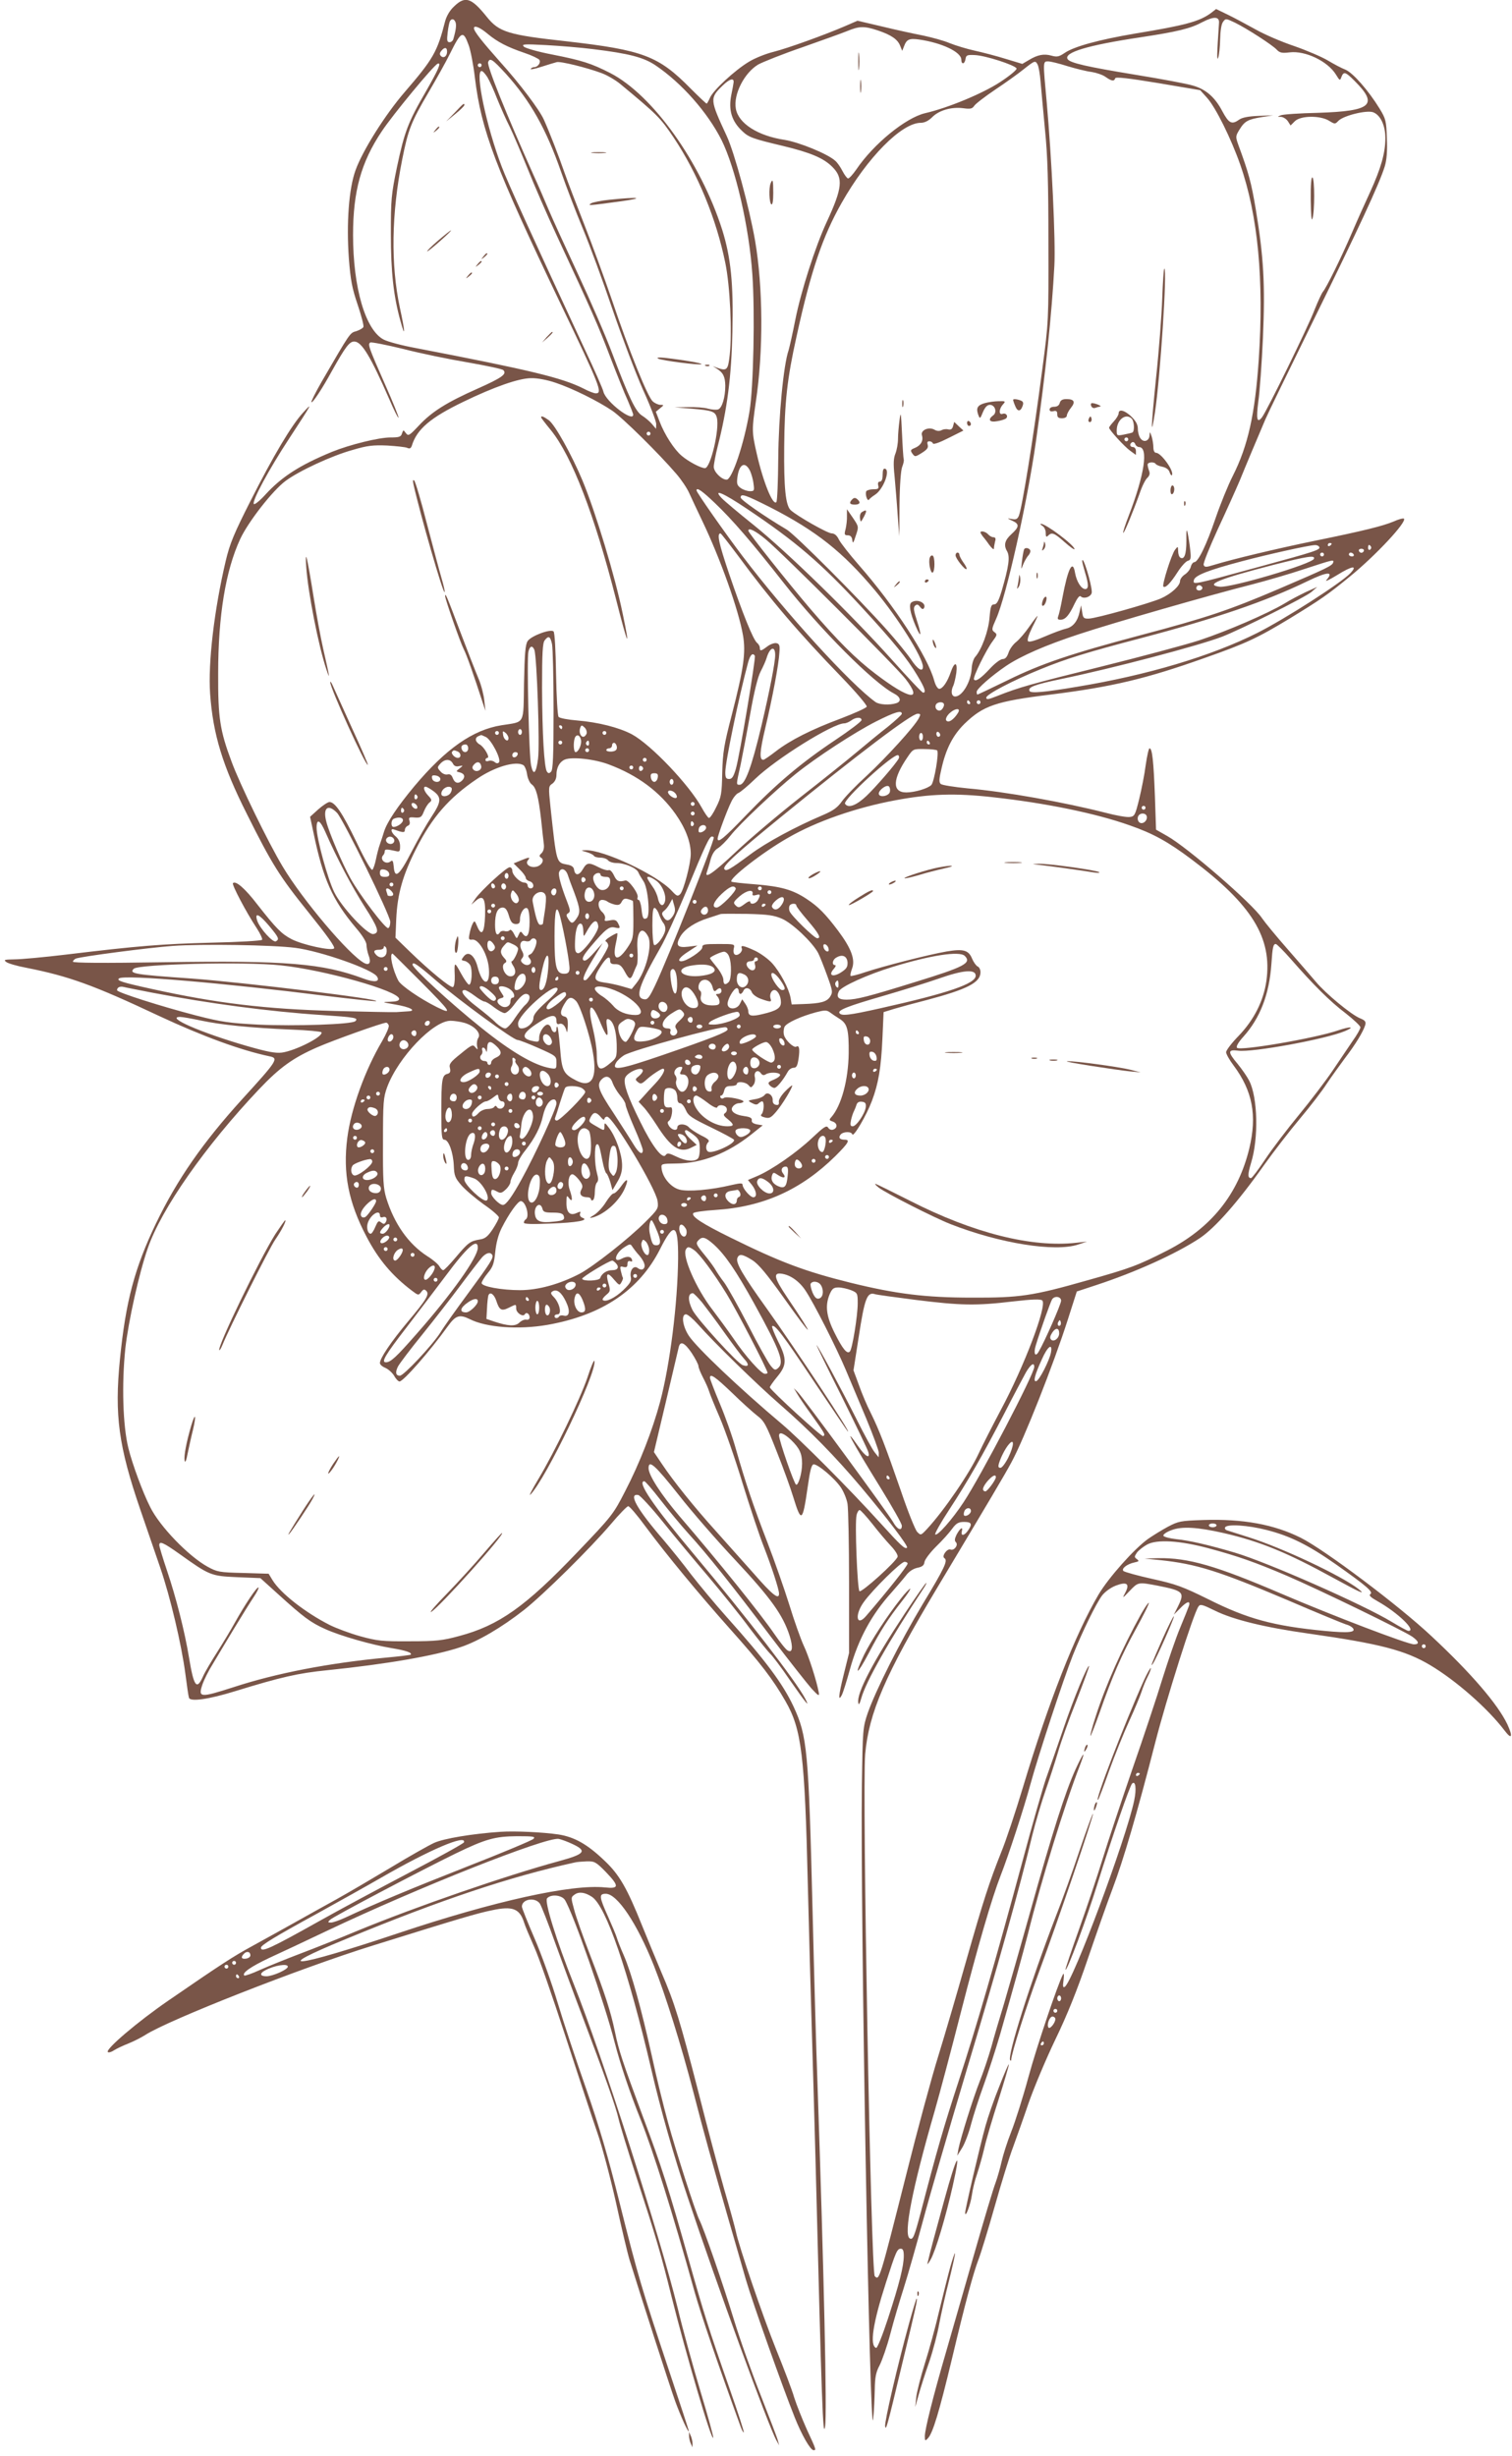 <?xml version="1.0" standalone="no"?>
<!DOCTYPE svg PUBLIC "-//W3C//DTD SVG 20010904//EN"
 "http://www.w3.org/TR/2001/REC-SVG-20010904/DTD/svg10.dtd">
<svg version="1.0" xmlns="http://www.w3.org/2000/svg"
 width="788pt" height="1280pt" viewBox="0 0 788 1280"
 preserveAspectRatio="xMidYMid meet">
<g transform="translate(0,1280) scale(0.1,-0.1)"
fill="#795548" stroke="none">
<path d="M2367 12767 c-22 -20 -39 -49 -47 -77 -41 -161 -62 -197 -211 -370
-101 -117 -219 -304 -256 -407 -35 -96 -48 -276 -35 -459 9 -115 17 -157 46
-242 19 -57 33 -109 30 -116 -2 -6 -19 -16 -37 -22 -34 -9 -31 -6 -181 -264
-32 -56 -56 -104 -53 -106 6 -6 55 68 106 161 71 127 92 155 117 155 39 0 85
-77 184 -303 23 -54 44 -96 47 -94 2 3 -29 81 -70 173 -87 197 -91 210 -77
219 5 3 83 -12 173 -34 89 -23 240 -54 336 -70 96 -17 178 -34 184 -40 20 -20
-5 -39 -133 -96 -162 -72 -239 -120 -308 -194 -49 -52 -54 -55 -67 -38 -13 18
-13 17 -20 -2 -5 -18 -15 -21 -60 -21 -61 0 -211 -37 -305 -75 -167 -69 -261
-129 -347 -223 -28 -31 -55 -53 -60 -49 -12 13 78 180 185 343 119 182 124
191 73 135 -60 -64 -158 -229 -275 -461 -87 -172 -108 -222 -130 -315 -60
-255 -92 -530 -81 -690 15 -212 65 -376 192 -628 130 -261 171 -326 320 -511
98 -122 141 -182 134 -189 -14 -14 -162 18 -221 48 -52 27 -80 55 -178 180
-65 85 -114 127 -128 112 -7 -7 70 -153 123 -233 19 -29 32 -57 29 -62 -3 -5
-121 -12 -263 -15 -261 -7 -377 -16 -758 -62 -116 -14 -237 -25 -270 -25 -52
-1 -58 -2 -42 -14 9 -7 56 -21 105 -30 222 -44 349 -90 689 -250 229 -107 426
-179 576 -211 51 -10 45 -20 -142 -225 -204 -225 -337 -416 -448 -646 -112
-234 -158 -407 -188 -709 -29 -291 -7 -453 107 -785 33 -96 79 -231 103 -300
52 -151 111 -401 131 -553 8 -62 16 -118 19 -126 8 -21 102 -8 241 35 237 73
328 94 479 109 311 32 560 75 697 121 90 30 213 102 330 194 101 80 346 322
452 447 43 51 84 93 90 93 7 0 48 -48 91 -107 110 -148 276 -349 439 -532 160
-179 225 -264 290 -378 84 -146 100 -281 116 -953 6 -239 15 -568 20 -730 5
-162 14 -477 20 -700 33 -1299 39 -1463 50 -1397 11 62 -6 808 -40 1802 -6
154 -17 550 -25 880 -21 847 -28 916 -99 1070 -56 120 -146 241 -351 470 -59
66 -141 165 -183 219 -41 55 -106 135 -144 180 -139 161 -186 245 -131 234 9
-2 67 -64 128 -140 60 -75 167 -203 236 -284 69 -82 167 -203 216 -270 50 -66
99 -126 108 -134 9 -8 56 -69 102 -137 85 -122 107 -149 79 -95 -50 93 -300
418 -580 752 -214 255 -298 380 -258 380 5 0 43 -44 84 -97 42 -54 108 -134
148 -178 95 -104 226 -268 431 -540 92 -121 186 -240 208 -265 37 -40 42 -42
38 -20 -10 56 -52 189 -79 245 -15 33 -49 128 -74 210 -26 83 -77 229 -114
325 -76 197 -114 311 -164 485 -18 66 -57 175 -85 241 -28 67 -51 127 -51 133
0 25 27 6 114 -77 50 -49 110 -103 132 -120 37 -28 47 -47 102 -187 34 -85 73
-193 87 -240 41 -133 48 -128 74 52 12 87 20 119 31 121 20 3 109 -71 142
-120 15 -22 31 -61 35 -86 4 -26 8 -211 8 -412 l0 -365 -28 -113 c-27 -109
-30 -145 -9 -105 5 10 24 69 41 131 44 160 114 288 218 403 26 30 60 69 74 87
16 22 38 36 60 41 26 5 35 13 37 30 2 13 29 49 60 80 32 31 69 72 84 93 22 30
34 36 63 36 39 0 44 -11 19 -46 -19 -27 -38 -29 -31 -2 7 27 -10 15 -28 -19
-10 -21 -11 -31 -3 -39 14 -14 -9 -45 -28 -38 -18 7 -48 -35 -32 -45 19 -12 2
-49 -113 -239 -119 -199 -244 -447 -287 -569 -25 -74 -26 -84 -30 -371 -9
-652 42 -3496 59 -3305 4 39 7 106 8 151 1 65 6 90 25 126 13 25 39 99 56 164
17 66 49 173 70 239 21 66 66 224 100 350 34 127 136 478 226 780 160 531 282
970 344 1230 17 68 48 173 69 233 21 60 50 150 65 200 14 50 57 171 96 268 38
98 68 179 66 181 -7 8 -79 -165 -134 -327 -33 -96 -74 -214 -91 -261 -16 -47
-71 -238 -121 -425 -138 -511 -242 -871 -335 -1154 -77 -236 -111 -353 -195
-676 -35 -132 -42 -150 -59 -140 -33 21 13 259 130 663 27 94 89 328 138 520
88 343 160 590 206 708 41 104 123 356 155 475 41 150 172 548 221 672 50 125
121 270 153 313 15 19 45 41 71 51 58 22 74 10 50 -36 -17 -32 -16 -32 22 8
45 47 44 47 145 28 136 -27 144 -34 107 -109 l-21 -42 32 32 c34 36 55 43 47
15 -3 -9 -24 -62 -47 -117 -23 -55 -63 -173 -91 -262 -27 -89 -98 -303 -158
-475 -59 -172 -129 -383 -155 -468 -26 -85 -81 -249 -122 -364 -41 -115 -73
-210 -71 -212 8 -8 109 262 166 446 81 258 169 512 181 524 18 18 24 -26 11
-88 -41 -197 -319 -945 -362 -971 -9 -6 -11 2 -6 36 3 25 2 38 -3 29 -26 -49
-136 -373 -180 -535 -28 -104 -69 -233 -90 -286 -21 -53 -43 -123 -50 -155 -7
-32 -21 -81 -31 -109 -11 -27 -62 -198 -114 -380 -52 -181 -117 -409 -145
-505 -67 -230 -110 -402 -110 -437 0 -25 2 -26 15 -12 26 25 60 139 126 414
70 294 111 447 139 520 11 28 49 151 84 275 35 124 78 263 96 310 17 47 54
150 81 230 28 80 90 228 139 330 62 128 114 258 169 420 44 129 102 295 130
368 56 148 128 394 221 757 58 227 201 679 226 712 9 14 20 11 85 -21 97 -48
262 -88 490 -120 372 -53 502 -87 632 -164 136 -81 301 -226 389 -342 37 -49
44 -32 14 33 -50 105 -189 267 -396 460 -168 158 -555 449 -680 512 -140 70
-301 100 -511 93 -117 -4 -127 -6 -184 -36 -33 -18 -78 -46 -101 -62 -72 -51
-207 -203 -259 -291 -121 -206 -260 -559 -394 -1005 -38 -126 -88 -277 -112
-335 -64 -161 -93 -251 -184 -570 -46 -163 -111 -385 -145 -495 -34 -109 -109
-386 -166 -614 -141 -558 -141 -557 -165 -533 -20 20 -66 2526 -50 2720 19
215 104 414 372 862 279 466 354 592 391 661 65 120 218 507 293 742 l47 147
97 32 c208 68 420 164 544 246 79 53 198 187 335 381 50 70 134 179 187 242
53 63 116 145 139 181 24 36 67 95 94 132 56 73 96 139 107 174 5 18 0 25 -27
36 -48 20 -179 129 -230 190 -24 28 -91 106 -149 172 -58 66 -117 138 -132
160 -49 75 -389 369 -494 428 l-58 33 -6 177 c-7 183 -14 247 -28 247 -4 0
-13 -39 -20 -88 -6 -48 -22 -128 -34 -177 -21 -85 -24 -90 -50 -93 -16 -2 -72
8 -125 22 -216 55 -523 110 -717 127 -71 7 -135 17 -142 23 -10 9 -9 26 4 81
23 102 59 173 120 233 97 94 163 117 448 152 320 40 497 82 801 190 219 77
278 105 448 208 160 98 195 122 311 217 136 111 298 285 282 302 -4 3 -28 -3
-54 -15 -58 -24 -154 -48 -418 -102 -194 -40 -420 -94 -518 -124 -42 -13 -49
-13 -54 0 -3 8 30 90 72 182 43 92 95 208 116 257 34 84 94 226 134 320 9 22
122 254 250 515 233 474 344 712 372 803 10 33 14 78 11 146 -3 90 -5 101 -38
155 -57 93 -138 186 -178 203 -21 8 -62 30 -92 48 -30 18 -109 52 -175 75 -66
22 -156 61 -200 86 -44 24 -108 59 -143 76 l-64 31 -27 -21 c-60 -44 -134 -64
-396 -107 -188 -32 -316 -67 -365 -100 -31 -21 -41 -23 -70 -15 -39 11 -72 5
-118 -23 l-34 -20 -86 26 c-48 15 -121 34 -162 43 -41 9 -100 27 -130 39 -30
13 -93 30 -140 40 -47 9 -143 30 -213 47 l-128 30 -62 -27 c-109 -47 -300
-116 -375 -135 -41 -10 -98 -33 -129 -52 -72 -43 -187 -149 -203 -188 -7 -16
-15 -30 -17 -30 -3 0 -40 35 -83 78 -168 171 -247 201 -650 247 -301 33 -349
48 -412 126 -81 101 -113 112 -171 56z m3986 -87 c-11 -163 -12 -202 -4 -180
5 14 9 57 10 96 1 43 6 78 15 90 14 19 15 18 62 -4 63 -31 196 -117 218 -141
15 -16 27 -19 67 -14 82 10 198 -46 241 -115 20 -33 22 -34 29 -13 12 30 21
27 69 -21 125 -125 88 -157 -190 -166 -96 -2 -184 -8 -195 -13 -19 -8 -19 -8
1 -8 12 -1 28 -11 36 -23 l14 -22 22 22 c30 30 132 31 178 3 31 -19 32 -19 50
0 28 27 146 56 180 44 38 -14 64 -68 64 -135 0 -77 -23 -157 -79 -280 -27 -58
-70 -154 -96 -215 -56 -130 -132 -284 -150 -305 -7 -8 -27 -52 -45 -97 -33
-87 -247 -524 -273 -558 -26 -34 -31 -9 -19 83 7 48 18 197 24 331 12 278 4
422 -38 674 -23 136 -36 185 -91 334 -14 40 -14 44 7 78 27 44 44 53 118 65
l57 9 -76 -3 c-51 -2 -84 -8 -100 -19 -39 -28 -54 -21 -88 42 -39 75 -87 116
-154 135 -28 9 -162 34 -297 56 -256 42 -344 62 -356 82 -21 34 103 72 376
113 198 30 264 46 327 80 60 31 89 29 86 -5z m-3979 4 c5 -14 3 -38 -11 -86
-2 -10 -11 -18 -20 -18 -13 0 -15 9 -10 50 3 28 9 55 12 60 9 15 22 12 29 -6z
m167 -60 c52 -43 102 -69 193 -100 39 -13 73 -30 77 -36 9 -14 -8 -38 -27 -38
-7 0 -15 -4 -18 -9 -4 -5 22 0 56 11 35 11 70 22 79 24 18 6 156 -28 234 -57
30 -11 74 -37 98 -57 194 -161 208 -175 278 -279 126 -189 222 -423 269 -653
25 -120 36 -362 23 -480 -9 -80 -14 -85 -68 -66 l-20 8 20 -13 c34 -21 44 -42
45 -89 0 -61 -17 -118 -38 -124 -10 -3 -33 -1 -52 4 -19 6 -66 9 -105 8 l-70
-1 90 -7 c107 -9 123 -15 131 -47 15 -59 -33 -263 -62 -263 -21 0 -86 34 -122
65 -38 32 -88 109 -114 177 l-20 52 22 18 c21 17 21 18 2 18 -11 0 -29 8 -40
18 -26 22 -122 259 -213 529 -39 114 -104 291 -144 393 -40 102 -87 224 -104
273 -29 84 -78 210 -106 272 -22 51 -125 188 -229 303 -95 107 -136 159 -136
175 0 17 31 5 71 -29z m2032 18 c72 -24 105 -47 118 -80 l11 -27 10 25 c13 35
27 41 78 34 118 -17 220 -65 220 -105 0 -27 18 -24 22 4 3 19 8 22 48 20 55
-2 212 -53 218 -70 2 -7 -37 -39 -86 -71 -90 -59 -270 -134 -391 -162 -101
-24 -268 -160 -358 -293 -18 -26 -37 -47 -43 -47 -5 0 -18 17 -29 38 -10 20
-27 45 -38 54 -39 36 -189 97 -264 109 -139 21 -240 85 -254 162 -14 74 44
188 117 231 24 13 126 54 228 89 102 36 208 74 235 85 63 26 88 27 158 4z
m-2131 -76 c10 -25 25 -103 33 -171 34 -278 105 -463 445 -1175 208 -434 222
-470 185 -470 -9 0 -38 11 -64 25 -112 56 -272 95 -874 211 -71 13 -146 33
-167 44 -95 49 -160 269 -160 546 0 227 42 379 150 540 57 86 271 345 291 352
21 8 5 -28 -61 -144 -94 -162 -112 -211 -151 -394 -30 -145 -32 -168 -32 -350
0 -198 14 -324 50 -453 26 -95 25 -59 -3 69 -48 226 -44 491 12 772 31 156 46
195 137 350 41 70 92 161 112 202 59 119 69 123 97 46z m648 -22 c189 -23 265
-43 327 -85 136 -92 270 -244 343 -388 73 -147 144 -452 161 -701 14 -195 6
-593 -15 -715 -28 -168 -91 -355 -119 -355 -26 0 -67 40 -67 67 0 13 9 61 20
105 50 195 72 365 77 598 6 252 -8 388 -53 532 -112 352 -361 702 -583 817
-100 51 -147 66 -304 97 -73 14 -139 33 -147 41 -13 13 0 14 115 8 72 -4 182
-13 245 -21z m-760 -13 c0 -24 -18 -37 -32 -23 -8 8 -7 16 2 27 17 21 30 19
30 -4z m306 -115 c129 -143 211 -289 289 -514 25 -72 75 -203 111 -290 36 -86
106 -276 155 -421 50 -146 121 -334 159 -420 39 -85 70 -167 70 -181 l-1 -25
-22 26 c-12 14 -35 33 -51 43 -34 21 -69 96 -156 326 -34 91 -114 275 -177
410 -63 135 -133 288 -155 340 -22 52 -55 129 -74 170 -146 326 -247 577 -240
596 9 25 23 15 92 -60z m2772 47 c5 -10 12 -49 15 -88 3 -38 14 -151 23 -250
14 -136 18 -279 18 -590 1 -408 1 -411 -32 -660 -49 -375 -105 -719 -122 -763
-8 -18 -15 -21 -37 -17 -26 5 -26 4 5 -10 36 -17 34 -32 -8 -70 -33 -30 -40
-56 -22 -87 17 -29 10 -79 -28 -209 -16 -52 -25 -69 -39 -69 -15 0 -19 -11
-24 -70 -6 -71 -41 -165 -74 -203 -9 -9 -18 -37 -19 -62 -4 -69 -49 -145 -86
-145 -20 0 -24 29 -9 58 4 9 11 39 15 65 7 58 -9 61 -29 4 -17 -50 -42 -87
-60 -87 -8 0 -19 17 -26 42 -33 124 -206 390 -393 603 -48 55 -95 115 -104
133 -10 21 -23 32 -37 32 -22 0 -180 90 -214 121 -27 25 -36 117 -34 331 2
231 15 353 64 573 75 343 136 522 235 697 134 237 313 418 413 418 19 0 40 10
59 29 35 36 101 55 162 47 37 -5 47 -3 57 12 6 10 55 48 110 85 54 36 121 84
148 106 58 46 61 47 73 24z m156 -8 c43 -13 99 -27 125 -30 25 -4 58 -15 73
-26 31 -22 45 -24 50 -7 3 8 67 1 224 -25 l219 -37 35 -39 c45 -49 127 -215
174 -350 92 -264 124 -600 96 -1016 -19 -282 -56 -449 -135 -605 -25 -49 -65
-148 -90 -221 -48 -141 -91 -229 -111 -229 -6 0 -15 -11 -18 -24 -3 -13 -17
-31 -31 -40 -14 -9 -25 -25 -25 -34 0 -25 -46 -67 -100 -91 -60 -26 -337 -104
-375 -105 -27 -1 -31 3 -35 34 l-6 35 -7 -32 c-10 -50 -35 -81 -70 -89 -18 -4
-67 -22 -111 -41 -50 -22 -82 -31 -88 -25 -6 6 2 31 21 71 17 33 30 61 28 61
-2 0 -21 -25 -42 -55 -21 -31 -52 -67 -68 -80 -17 -13 -35 -38 -41 -57 -8 -23
-17 -33 -31 -33 -12 -1 -40 -22 -65 -49 -48 -52 -76 -71 -84 -57 -7 11 64 155
98 200 23 31 24 35 9 46 -16 12 -15 17 9 71 53 119 163 611 207 924 50 352 83
669 96 915 7 126 -14 564 -40 853 -20 215 -20 212 8 212 12 0 57 -11 101 -25z
m-3054 5 c0 -5 -4 -10 -10 -10 -5 0 -10 5 -10 10 0 6 5 10 10 10 6 0 10 -4 10
-10z m30 -62 c11 -18 34 -69 51 -113 18 -44 47 -110 66 -147 18 -37 59 -134
92 -215 32 -81 102 -242 156 -358 184 -396 212 -460 275 -625 35 -91 76 -194
92 -228 15 -35 28 -68 28 -73 0 -42 -142 67 -155 119 -3 15 -48 117 -100 227
-259 557 -401 868 -430 946 -80 209 -141 499 -105 499 6 0 19 -15 30 -32z
m1283 -29 c-1 -8 -6 -37 -12 -65 -15 -77 2 -135 56 -186 35 -34 56 -41 211
-78 146 -35 214 -64 259 -109 59 -58 54 -110 -29 -289 -59 -127 -134 -362
-163 -508 -14 -71 -30 -142 -35 -159 -27 -78 -52 -344 -54 -562 -1 -122 -5
-226 -10 -230 -18 -19 -68 103 -102 252 -26 114 -26 124 -5 270 40 264 38 598
-4 842 -30 172 -107 456 -147 543 -89 192 -90 198 -22 264 37 36 61 42 57 15z
m-927 -1564 c89 -30 218 -94 294 -145 55 -37 247 -227 335 -330 26 -30 56 -75
67 -100 11 -25 42 -90 68 -145 94 -196 189 -463 212 -595 16 -90 4 -174 -58
-415 -41 -158 -47 -195 -50 -302 -2 -110 -5 -127 -31 -179 -15 -32 -32 -57
-38 -57 -5 0 -22 25 -38 54 -64 117 -264 328 -364 382 -66 35 -175 63 -285 72
-48 4 -92 12 -97 19 -5 6 -11 107 -13 223 -2 124 -7 216 -13 222 -15 15 -117
-23 -135 -50 -12 -18 -16 -66 -19 -217 -4 -223 8 -202 -118 -222 -149 -24
-289 -122 -453 -317 -89 -107 -144 -189 -159 -239 -5 -16 -14 -45 -21 -64 -7
-19 -16 -55 -21 -80 -5 -24 -13 -48 -18 -53 -6 -6 -39 51 -84 146 -73 151
-111 207 -140 207 -8 0 -34 -17 -58 -38 l-43 -39 18 -84 c50 -242 99 -350 221
-495 34 -39 55 -74 55 -88 0 -14 5 -37 10 -52 16 -40 6 -58 -22 -43 -79 42
-322 330 -425 503 -75 125 -224 431 -266 546 -61 163 -71 229 -70 460 0 302
39 537 115 701 42 90 170 254 237 303 70 52 240 131 349 161 77 23 107 26 180
23 48 -3 95 -8 104 -12 13 -6 19 -3 24 10 26 87 97 147 269 230 161 78 290
123 353 123 32 1 84 -9 128 -24z m494 -265 c0 -5 -4 -10 -10 -10 -5 0 -10 5
-10 10 0 6 5 10 10 10 6 0 10 -4 10 -10z m519 -194 c7 -16 16 -46 18 -67 5
-36 4 -39 -18 -39 -14 0 -35 7 -48 16 -20 14 -22 23 -18 56 9 70 40 86 66 34z
m-183 -168 c93 -89 189 -200 360 -418 189 -241 467 -520 574 -575 34 -18 39
-41 11 -50 -35 -11 -88 -8 -108 6 -129 92 -468 464 -692 759 -92 121 -241 334
-241 344 0 18 28 -1 96 -66z m167 -30 c254 -170 385 -282 599 -514 164 -178
236 -266 289 -355 39 -65 47 -89 30 -89 -6 0 -79 78 -164 173 -209 233 -541
557 -717 699 -80 64 -156 128 -169 142 -48 51 7 28 132 -56z m121 8 c240 -123
378 -232 547 -434 120 -144 249 -350 249 -397 0 -30 -28 -14 -62 38 -19 28
-75 97 -124 152 -145 163 -479 498 -524 525 -118 70 -240 155 -240 167 0 23
25 14 154 -51z m-22 -168 c84 -69 674 -659 727 -726 93 -121 21 -109 -156 26
-102 77 -197 172 -341 340 -115 135 -322 395 -322 406 0 18 37 0 92 -46z
m-145 -85 c166 -226 317 -403 539 -632 75 -78 134 -147 131 -154 -2 -7 -63
-34 -133 -61 -156 -58 -266 -114 -341 -172 -31 -24 -60 -44 -65 -44 -21 0 -19
42 10 164 38 160 71 335 74 396 3 36 0 45 -16 48 -10 2 -31 -5 -47 -17 -33
-25 -39 -26 -39 -7 0 7 -6 19 -14 25 -21 17 -77 157 -147 363 -53 157 -64 208
-44 208 3 0 44 -53 92 -117z m3093 63 c0 -3 -4 -8 -10 -11 -5 -3 -10 -1 -10 4
0 6 5 11 10 11 6 0 10 -2 10 -4z m-65 -16 c9 -15 -15 -23 -320 -106 -340 -93
-338 -93 -333 -68 4 25 77 53 251 99 139 37 348 83 379 84 9 1 20 -3 23 -9z
m270 1 c3 -5 1 -12 -5 -16 -5 -3 -10 1 -10 9 0 18 6 21 15 7z m-37 -22 c-2 -6
-8 -10 -13 -10 -5 0 -11 4 -13 10 -2 6 4 11 13 11 9 0 15 -5 13 -11z m-208
-19 c0 -5 -4 -10 -10 -10 -5 0 -10 5 -10 10 0 6 5 10 10 10 6 0 10 -4 10 -10z
m155 0 c3 -5 -1 -10 -9 -10 -9 0 -16 5 -16 10 0 6 4 10 9 10 6 0 13 -4 16 -10z
m-207 -22 c-8 -27 -435 -153 -492 -146 -79 10 -1 41 277 113 185 47 221 52
215 33z m100 -20 c-6 -17 -33 -30 -285 -138 -262 -112 -377 -150 -717 -240
-365 -97 -517 -148 -696 -236 -84 -41 -154 -74 -156 -74 -2 0 -4 6 -4 14 0 16
78 84 153 135 77 52 207 109 381 166 178 59 683 204 901 259 77 20 201 56 275
81 150 49 153 50 148 33z m90 -55 c-48 -51 -341 -239 -486 -312 -241 -121
-574 -220 -937 -280 -172 -29 -241 -35 -249 -23 -12 20 25 34 164 63 266 55
722 175 840 221 96 37 434 206 465 233 l30 26 -58 -26 c-31 -15 -82 -41 -112
-60 -89 -53 -299 -144 -444 -192 -74 -24 -306 -86 -515 -138 -363 -90 -422
-106 -543 -154 -42 -17 -53 -18 -53 -7 0 17 137 89 285 149 132 54 239 87 525
162 387 102 645 190 862 295 105 51 142 54 101 7 -10 -11 15 1 56 26 77 48
109 53 69 10z m-773 -72 c7 -12 -12 -24 -25 -16 -11 7 -4 25 10 25 5 0 11 -4
15 -9z m-3388 -298 c4 -21 8 -176 8 -345 0 -238 -3 -310 -13 -320 -10 -10 -14
-10 -22 1 -14 24 -24 195 -25 437 0 181 3 234 14 247 20 26 29 21 38 -20z
m-92 -30 c13 -35 29 -496 19 -568 -10 -77 -24 -90 -36 -35 -11 45 -23 559 -14
594 7 30 21 34 31 9z m1255 -27 c0 -39 -29 -187 -71 -366 -52 -219 -86 -310
-114 -310 -19 0 -19 -2 5 105 10 50 33 169 50 265 20 114 39 191 54 220 13 25
27 56 31 70 17 57 45 67 45 16z m-106 -4 c6 -11 -79 -521 -99 -589 -12 -41
-20 -53 -35 -53 -16 0 -20 7 -20 35 0 54 71 395 119 573 11 40 24 52 35 34z
m1121 -242 c3 -5 1 -10 -4 -10 -6 0 -11 5 -11 10 0 6 2 10 4 10 3 0 8 -4 11
-10z m55 0 c0 -5 -4 -10 -10 -10 -5 0 -10 5 -10 10 0 6 5 10 10 10 6 0 10 -4
10 -10z m-190 -13 c0 -7 -5 -18 -12 -25 -15 -15 -39 3 -31 24 7 18 43 19 43 1z
m74 -40 c-15 -26 -38 -47 -51 -47 -22 0 -15 27 13 49 27 21 50 20 38 -2z
m-294 -7 c0 -5 -33 -35 -72 -67 -40 -31 -113 -91 -163 -133 -49 -41 -182 -148
-295 -236 -113 -89 -263 -216 -334 -283 -121 -114 -168 -146 -151 -103 3 9 12
37 18 61 8 29 21 50 38 60 15 9 45 39 67 67 45 58 235 237 337 319 109 88 312
220 421 275 97 49 134 60 134 40z m88 -24 c-23 -44 -170 -205 -271 -299 -54
-49 -112 -109 -129 -133 -23 -33 -46 -49 -97 -71 -144 -61 -300 -145 -382
-207 -107 -79 -126 -90 -134 -75 -10 15 61 80 295 271 404 329 680 538 712
538 17 0 17 -3 6 -24z m-298 -9 c0 -7 -62 -54 -137 -104 -177 -118 -308 -229
-465 -392 -115 -120 -148 -147 -148 -122 0 16 51 153 72 194 10 21 27 41 36
44 9 3 49 36 87 73 110 106 406 290 465 290 9 0 25 7 36 15 24 18 54 19 54 2z
m-1560 -37 c0 -5 -2 -10 -4 -10 -3 0 -8 5 -11 10 -3 6 -1 10 4 10 6 0 11 -4
11 -10z m127 -34 c-4 -9 -11 -16 -17 -16 -15 0 -24 26 -16 47 6 15 8 15 23 1
9 -9 13 -24 10 -32z m-337 9 c0 -8 -4 -15 -10 -15 -5 0 -10 7 -10 15 0 8 5 15
10 15 6 0 10 -7 10 -15z m-120 -5 c0 -5 -4 -10 -10 -10 -5 0 -10 5 -10 10 0 6
5 10 10 10 6 0 10 -4 10 -10z m50 -27 c0 -24 -25 -9 -28 17 -3 21 -2 22 12 11
9 -7 16 -20 16 -28z m510 27 c0 -5 -4 -10 -10 -10 -5 0 -10 5 -10 10 0 6 5 10
10 10 6 0 10 -4 10 -10z m1740 -11 c0 -5 -4 -9 -10 -9 -5 0 -10 7 -10 16 0 8
5 12 10 9 6 -3 10 -10 10 -16z m-90 -9 c0 -11 -4 -20 -10 -20 -5 0 -10 9 -10
20 0 11 5 20 10 20 6 0 10 -9 10 -20z m-2278 -1 c28 -13 83 -118 68 -133 -6
-6 -14 -5 -23 3 -8 6 -22 9 -31 5 -9 -3 -16 -1 -16 5 0 6 5 11 10 11 16 0 -17
58 -40 70 -11 6 -20 17 -20 25 0 11 5 16 27 24 1 1 12 -4 25 -10z m496 -17 c4
-24 -14 -62 -28 -62 -11 0 -13 50 -4 75 9 21 28 14 32 -13z m-98 -12 c0 -5 -4
-10 -10 -10 -5 0 -10 5 -10 10 0 6 5 10 10 10 6 0 10 -4 10 -10z m140 -6 c0
-8 -5 -12 -10 -9 -6 4 -8 11 -5 16 9 14 15 11 15 -7z m1775 6 c3 -5 1 -10 -4
-10 -6 0 -11 5 -11 10 0 6 2 10 4 10 3 0 8 -4 11 -10z m-1630 -26 c0 -13 -8
-19 -27 -21 -16 -1 -28 2 -28 8 0 5 7 9 15 9 8 0 15 7 15 16 0 9 6 14 13 12 6
-3 12 -13 12 -24z m-775 -4 c0 -23 -25 -27 -33 -6 -7 16 1 26 20 26 7 0 13 -9
13 -20z m630 -10 c0 -5 -4 -10 -10 -10 -5 0 -10 5 -10 10 0 6 5 10 10 10 6 0
10 -4 10 -10z m1814 -1 c11 -11 -15 -163 -30 -180 -17 -18 -86 -39 -131 -39
-75 0 -72 70 8 186 28 41 29 41 88 40 33 0 62 -4 65 -7z m-2500 -5 c20 -8 21
-34 2 -34 -17 0 -38 24 -29 33 8 8 8 8 27 1z m314 -16 c-6 -18 -28 -21 -28 -4
0 9 7 16 16 16 9 0 14 -5 12 -12z m1986 -21 c-18 -32 -120 -149 -168 -195 -54
-51 -96 -66 -112 -41 -12 21 256 266 277 253 5 -3 6 -11 3 -17z m-1509 -32
c149 -56 264 -142 346 -258 52 -74 79 -146 79 -207 0 -51 -37 -191 -55 -210
-13 -13 -18 -11 -44 17 -76 83 -356 215 -450 212 -25 -1 -24 -1 6 -10 18 -5
35 -14 38 -19 3 -6 19 -10 34 -10 16 0 34 -6 40 -14 7 -8 26 -14 44 -14 44 0
106 -27 114 -49 4 -10 16 -30 26 -45 24 -33 37 -180 18 -193 -18 -10 -23 -1
-28 50 -3 25 -10 45 -15 45 -6 0 -8 6 -5 13 7 18 -47 93 -64 88 -34 -9 -45 -4
-59 26 -9 19 -20 31 -28 28 -7 -3 -31 4 -52 15 -52 27 -62 25 -83 -11 -19 -33
-40 -34 -45 -2 -2 15 -13 23 -37 27 -56 11 -54 4 -86 299 -11 106 -11 109 10
123 13 10 21 26 21 45 0 39 16 68 43 80 37 16 157 3 232 -26z m195 25 c0 -5
-4 -10 -10 -10 -5 0 -10 5 -10 10 0 6 5 10 10 10 6 0 10 -4 10 -10z m-1010
-19 c6 -13 17 -18 32 -14 23 4 23 4 3 -12 -20 -15 -19 -16 3 -21 24 -7 28 -24
10 -42 -19 -19 -38 -14 -48 12 -6 17 -15 23 -27 20 -11 -3 -27 3 -37 15 -18
20 -18 22 -1 41 23 25 51 26 65 1z m148 -14 c4 -21 -25 -34 -40 -19 -8 8 -8
16 2 27 16 19 34 15 38 -8z m220 5 c7 -5 16 -26 19 -48 3 -21 14 -45 24 -52
23 -16 35 -62 49 -182 5 -52 12 -110 14 -127 3 -22 -1 -38 -11 -49 -14 -13
-14 -17 -2 -25 19 -12 0 -43 -30 -47 -31 -5 -55 16 -40 34 15 18 7 18 -38 -1
l-36 -15 31 -31 c18 -17 32 -37 32 -44 0 -7 9 -15 20 -18 23 -6 27 -37 5 -37
-8 0 -15 7 -15 15 0 8 -8 15 -17 15 -23 0 -63 39 -63 62 0 10 -6 18 -14 18
-17 0 -148 -120 -178 -163 l-22 -32 22 19 c40 35 53 16 50 -76 -3 -90 -18
-111 -41 -56 -13 31 -14 32 -24 13 -6 -11 -13 -35 -16 -52 -6 -29 -4 -32 15
-30 34 3 81 -80 86 -152 7 -95 -34 -88 -59 10 -16 61 -49 86 -73 53 -13 -17
-13 -19 5 -22 10 -2 24 -12 30 -23 12 -24 8 -99 -6 -101 -5 -1 -24 25 -42 58
-35 64 -36 64 -33 -12 1 -29 -3 -55 -9 -58 -11 -7 -120 82 -228 187 l-72 70 4
96 c6 132 34 230 104 368 84 165 170 264 316 363 93 64 204 96 243 72z m572
-12 c0 -5 -4 -10 -10 -10 -5 0 -10 5 -10 10 0 6 5 10 10 10 6 0 10 -4 10 -10z
m52 -5 c0 -5 -5 -11 -11 -13 -6 -2 -11 4 -11 13 0 9 5 15 11 13 6 -2 11 -8 11
-13z m76 -47 c-2 -13 -10 -23 -18 -23 -8 0 -16 10 -18 23 -3 17 2 22 18 22 16
0 21 -5 18 -22z m-1133 -8 c0 -22 -39 -19 -43 3 -3 15 1 18 20 15 12 -2 23
-10 23 -18z m1215 -15 c0 -8 -4 -15 -10 -15 -5 0 -10 7 -10 15 0 8 5 15 10 15
6 0 10 -7 10 -15z m1128 -51 c-4 -24 -58 -33 -58 -10 0 19 41 49 53 37 5 -5 7
-17 5 -27z m-2388 9 c53 -36 53 -58 -2 -141 -24 -36 -70 -117 -103 -181 -64
-125 -88 -144 -93 -78 -3 30 -6 36 -16 28 -25 -21 -61 10 -38 33 4 4 7 13 7
19 0 12 10 12 55 2 23 -6 25 -3 25 25 0 21 -8 38 -22 50 -24 19 -31 45 -10 37
47 -17 57 -18 57 -2 0 8 7 18 15 21 10 4 13 13 9 26 -5 16 -2 19 18 18 40 -4
45 -1 58 33 7 17 20 38 28 44 14 11 13 16 -6 36 -22 23 -29 47 -14 47 4 0 19
-8 32 -17z m103 11 c3 -4 2 -15 -4 -25 -11 -21 -49 -26 -49 -6 0 26 37 47 53
31z m1167 -29 c7 -9 10 -19 6 -22 -8 -9 -38 9 -44 25 -5 17 23 15 38 -3z
m-1345 -14 c3 -5 1 -12 -5 -16 -5 -3 -10 1 -10 9 0 18 6 21 15 7z m3000 -6
c274 -30 536 -84 711 -146 124 -43 203 -87 324 -178 315 -236 421 -409 390
-633 -15 -105 -65 -204 -145 -287 -36 -37 -65 -75 -65 -85 0 -9 17 -40 39 -69
99 -133 123 -260 82 -432 -58 -240 -199 -415 -427 -532 -155 -79 -193 -93
-421 -157 -281 -80 -349 -90 -598 -89 -240 0 -394 19 -630 77 -238 59 -367
107 -630 237 -146 72 -203 109 -192 126 4 6 56 13 117 17 248 16 445 105 623
280 70 70 79 86 49 86 -26 0 -34 11 -21 27 14 16 56 17 61 1 6 -17 74 99 102
174 34 90 48 171 55 328 l6 135 55 17 c30 9 107 30 170 46 211 56 280 91 280
145 0 14 -7 27 -15 30 -8 4 -21 22 -29 41 -18 44 -45 52 -133 37 -93 -16 -331
-77 -421 -107 -41 -14 -77 -23 -79 -20 -3 2 1 20 8 39 17 47 -5 105 -73 196
-67 89 -104 126 -163 165 -73 49 -135 66 -269 77 -66 5 -121 11 -124 14 -15
15 164 154 294 228 148 86 356 158 560 196 181 34 313 38 509 16z m-3001 -57
c-3 -5 -12 -4 -20 3 -7 6 -11 15 -8 21 3 5 12 4 20 -3 7 -6 11 -15 8 -21z
m1446 22 c0 -5 -4 -10 -10 -10 -5 0 -10 5 -10 10 0 6 5 10 10 10 6 0 10 -4 10
-10z m2350 -20 c0 -5 -4 -10 -10 -10 -5 0 -10 5 -10 10 0 6 5 10 10 10 6 0 10
-4 10 -10z m-4213 -27 c34 -38 275 -530 277 -567 0 -16 -4 -31 -11 -33 -14 -5
-149 173 -197 260 -41 74 -110 235 -125 293 -20 74 8 97 56 47z m348 18 c3 -5
1 -12 -5 -16 -5 -3 -10 1 -10 9 0 18 6 21 15 7z m1515 -21 c0 -5 -4 -10 -10
-10 -5 0 -10 5 -10 10 0 6 5 10 10 10 6 0 10 -4 10 -10z m2354 -9 c10 -16 -5
-41 -25 -41 -19 0 -27 29 -12 43 9 10 31 9 37 -2z m-3874 -26 c0 -14 -29 -35
-49 -35 -15 0 -14 37 2 43 24 10 47 7 47 -8z m-404 -62 c61 -139 139 -286 204
-388 71 -111 80 -137 46 -143 -30 -6 -166 140 -204 218 -35 71 -92 281 -92
336 0 50 18 41 46 -23z m1919 48 c3 -5 1 -12 -5 -16 -5 -3 -10 1 -10 9 0 18 6
21 15 7z m65 -25 c0 -14 -29 -31 -38 -22 -2 3 -2 12 1 21 8 19 37 20 37 1z
m-1626 -61 c3 -9 -1 -18 -10 -22 -19 -7 -39 11 -30 26 10 16 33 13 40 -4z
m1666 10 c0 -27 -239 -630 -305 -769 -31 -65 -40 -77 -58 -74 -49 7 -29 70 86
271 25 43 84 174 133 290 100 243 121 287 134 287 6 0 10 -2 10 -5z m-1692
-187 c3 -13 -3 -18 -22 -18 -20 0 -26 5 -26 21 0 15 5 20 22 17 13 -2 24 -11
26 -20z m930 -5 c5 -16 21 -60 36 -98 30 -82 32 -102 10 -133 -19 -27 -26 -28
-43 -1 -11 18 -11 23 1 30 11 7 10 17 -5 56 -34 87 -49 144 -43 158 9 24 33
17 44 -12z m-308 -8 c0 -8 -4 -15 -10 -15 -5 0 -10 7 -10 15 0 8 5 15 10 15 6
0 10 -7 10 -15z m480 5 c0 -5 11 -10 25 -10 20 0 25 -5 25 -24 0 -28 -22 -49
-47 -44 -22 4 -48 50 -40 71 7 18 37 24 37 7z m-78 -25 c0 -5 -5 -11 -11 -13
-6 -2 -11 4 -11 13 0 9 5 15 11 13 6 -2 11 -8 11 -13z m368 -5 c32 -23 55 -79
45 -110 -9 -29 -28 -20 -36 17 -3 17 -15 44 -26 59 -32 46 -35 54 -23 54 7 0
25 -9 40 -20z m-1370 -20 c0 -5 -4 -10 -10 -10 -5 0 -10 5 -10 10 0 6 5 10 10
10 6 0 10 -4 10 -10z m530 -11 c0 -5 -4 -9 -10 -9 -5 0 -10 7 -10 16 0 8 5 12
10 9 6 -3 10 -10 10 -16z m55 -9 c-5 -8 -11 -8 -17 -2 -6 6 -7 16 -3 22 5 8
11 8 17 2 6 -6 7 -16 3 -22z m460 -20 c8 -25 -4 -50 -25 -50 -21 0 -30 27 -19
58 9 25 35 21 44 -8z m155 20 c0 -5 -4 -10 -10 -10 -5 0 -10 5 -10 10 0 6 5
10 10 10 6 0 10 -4 10 -10z m584 1 c8 -12 -79 -101 -99 -101 -28 0 -16 32 27
72 41 38 62 46 72 29z m136 -1 c0 -5 -4 -10 -10 -10 -5 0 -10 5 -10 10 0 6 5
10 10 10 6 0 10 -4 10 -10z m-1932 -12 c16 -16 15 -28 -3 -28 -8 0 -15 2 -15
4 0 2 -3 11 -6 20 -7 19 7 21 24 4z m862 -2 c0 -8 -4 -17 -9 -21 -12 -7 -24
12 -16 25 9 15 25 12 25 -4z m-197 -52 c-3 -8 -10 -13 -16 -11 -19 6 -30 34
-23 53 7 18 8 18 26 -4 11 -13 16 -30 13 -38z m1219 37 c-2 -8 4 -10 18 -6 23
7 25 2 10 -26 -11 -20 -40 -26 -40 -9 0 6 -14 1 -30 -12 -27 -20 -32 -20 -46
-7 -14 14 -12 19 21 48 36 31 73 38 67 12z m98 9 c0 -5 -4 -10 -10 -10 -5 0
-10 5 -10 10 0 6 5 10 10 10 6 0 10 -4 10 -10z m-1176 -18 c3 -9 1 -44 -4 -77
-5 -33 -10 -63 -10 -67 0 -5 -6 -8 -14 -8 -12 0 -23 31 -40 121 -8 42 56 71
68 31z m1231 -46 c-18 -28 -39 -34 -51 -14 -10 15 45 63 58 50 6 -6 4 -19 -7
-36z m-777 19 c2 -2 3 -47 3 -101 0 -94 -2 -100 -33 -146 -51 -74 -78 -61 -58
27 6 26 9 49 7 51 -1 2 -18 -6 -37 -18 -20 -12 -30 -23 -22 -25 6 -3 12 -13
12 -22 0 -21 -100 -173 -117 -179 -24 -7 -13 25 37 109 l51 84 -45 -50 c-33
-37 -47 -47 -56 -39 -8 9 1 26 38 70 77 91 97 107 126 100 29 -7 31 -4 16 24
-8 15 -17 18 -42 13 -26 -5 -30 -3 -25 9 3 9 -3 24 -14 34 -25 22 -26 64 -1
64 10 0 22 -4 28 -9 5 -4 21 -11 36 -15 21 -5 30 -2 38 14 8 16 17 19 33 14
12 -3 23 -8 25 -9z m208 -80 c-19 -28 -34 -29 -50 -1 -8 13 -7 20 5 29 9 7 22
23 29 37 l14 25 9 -32 c8 -25 6 -38 -7 -58z m124 75 c0 -5 -4 -10 -10 -10 -5
0 -10 5 -10 10 0 6 5 10 10 10 6 0 10 -4 10 -10z m-1050 -20 c0 -5 -4 -10 -10
-10 -5 0 -10 5 -10 10 0 6 5 10 10 10 6 0 10 -4 10 -10z m1410 6 c0 -3 -4 -8
-10 -11 -5 -3 -10 -1 -10 4 0 6 5 11 10 11 6 0 10 -2 10 -4z m160 -5 c0 -6 27
-41 60 -79 58 -68 71 -92 49 -92 -15 0 -137 119 -144 141 -4 10 -3 23 0 29 8
13 35 13 35 1z m-460 -26 c0 -19 -20 -29 -32 -17 -8 8 -7 16 2 26 14 17 30 12
30 -9z m-1038 -27 c10 -34 18 -43 36 -44 17 0 22 5 22 26 0 32 23 66 38 56 7
-4 12 -34 12 -71 0 -67 -14 -91 -35 -62 -11 15 -13 15 -22 -5 -10 -23 -10 -23
-25 6 -8 16 -18 24 -22 18 -3 -5 -15 -8 -25 -5 -10 3 -22 0 -25 -6 -16 -24
-26 -8 -26 40 0 59 13 89 40 89 14 0 23 -12 32 -42z m783 5 c6 -16 16 -37 24
-46 7 -10 11 -27 7 -40 -8 -32 -45 -79 -57 -72 -5 4 -9 49 -9 101 0 72 3 95
13 92 6 -3 17 -18 22 -35z m-875 17 c0 -5 -4 -10 -10 -10 -5 0 -10 5 -10 10 0
6 5 10 10 10 6 0 10 -4 10 -10z m359 -27 c23 -88 52 -253 49 -275 -2 -17 -9
-23 -28 -23 -41 0 -50 34 -50 193 0 143 10 178 29 105z m151 2 c0 -8 -4 -15
-10 -15 -5 0 -10 7 -10 15 0 8 5 15 10 15 6 0 10 -7 10 -15z m1007 -14 c55
-25 157 -122 187 -178 9 -18 30 -71 47 -118 29 -80 30 -87 15 -110 -17 -26
-48 -35 -141 -38 l-59 -2 -6 35 c-9 49 -54 133 -96 180 -20 22 -60 51 -89 65
-61 28 -77 31 -69 12 6 -17 -21 -41 -36 -32 -7 4 -9 18 -6 31 6 24 6 24 -79
24 -76 0 -85 -2 -85 -18 0 -18 -82 -72 -109 -72 -24 0 -9 22 37 51 l47 31 -48
-6 c-57 -7 -68 7 -41 54 24 39 77 74 145 95 30 10 59 19 64 21 6 2 69 2 140 1
109 -3 138 -7 182 -26z m-2674 -37 c50 -60 54 -69 35 -80 -15 -9 -82 65 -97
106 -16 48 9 37 62 -26z m1715 -1 c4 -28 -84 -145 -106 -141 -14 3 -17 14 -15
66 2 61 16 98 34 86 5 -3 9 -20 9 -37 1 -29 2 -30 12 -12 37 69 60 82 66 38z
m260 -54 c23 -44 -11 -181 -62 -244 l-24 -30 -48 14 c-27 8 -69 17 -94 20 -56
8 -60 22 -20 84 31 49 50 60 50 29 0 -13 8 -18 27 -17 22 0 32 -8 48 -37 24
-45 32 -47 46 -10 6 15 14 34 18 42 4 8 6 45 3 83 -6 92 24 127 56 66z m-748
-9 c0 -5 -4 -10 -10 -10 -5 0 -10 5 -10 10 0 6 5 10 10 10 6 0 10 -4 10 -10z
m164 -9 c9 -14 -14 -69 -31 -75 -12 -5 -13 -9 -3 -21 22 -27 -12 -49 -38 -23
-9 9 -9 15 0 25 8 10 8 20 -2 38 -17 31 -6 58 19 50 11 -3 22 -1 26 5 8 12 22
13 29 1z m-220 -24 c8 -12 7 -20 -1 -28 -16 -16 -33 -2 -33 27 0 28 17 28 34
1z m101 1 c14 -6 25 -16 25 -23 0 -17 -24 -65 -33 -65 -4 0 -1 -11 8 -24 19
-29 10 -58 -19 -54 -27 4 -47 55 -26 68 12 7 12 12 -3 28 -21 23 -22 40 0 64
19 21 16 21 48 6z m-1136 -18 c132 -17 403 -112 426 -150 17 -27 -13 -32 -71
-10 -213 79 -399 95 -1041 85 -315 -5 -473 -4 -473 3 0 5 7 12 15 16 29 11
380 57 505 66 151 11 523 5 639 -10z m2779 -4 c3 -12 -1 -17 -10 -14 -7 3 -15
13 -16 22 -3 12 1 17 10 14 7 -3 15 -13 16 -22z m2408 -53 c118 -135 206 -223
287 -284 42 -33 77 -66 77 -73 0 -8 -18 -40 -41 -72 -22 -33 -69 -102 -104
-154 -35 -52 -114 -156 -175 -230 -61 -74 -141 -179 -176 -232 -36 -54 -69
-98 -74 -98 -18 0 -18 18 0 79 40 128 35 343 -10 429 -10 20 -37 59 -59 86
-54 64 -53 77 2 70 74 -10 456 60 556 102 55 23 30 26 -35 4 -119 -41 -510
-108 -527 -91 -6 6 5 27 34 59 86 96 134 219 145 377 6 91 10 105 23 105 5 0
40 -35 77 -77z m-4712 29 c-7 -24 -33 -29 -52 -10 -19 19 -14 28 13 28 14 0
25 5 25 12 0 8 3 9 10 2 5 -5 7 -19 4 -32z m1786 -18 c14 -35 12 -118 -2 -132
-18 -18 -28 -14 -28 12 0 13 -16 43 -35 66 -19 23 -35 44 -35 46 0 7 56 33 73
34 10 0 22 -11 27 -26z m-1611 -126 c163 -164 173 -179 88 -137 -90 45 -188
113 -201 138 -30 57 -48 141 -30 141 1 0 65 -64 143 -142z m1111 132 c0 -5 -4
-10 -10 -10 -5 0 -10 5 -10 10 0 6 5 10 10 10 6 0 10 -4 10 -10z m1728 -2 c37
-37 -1 -57 -258 -136 -241 -75 -307 -92 -358 -92 -43 0 -55 13 -40 44 13 25
150 87 278 126 198 61 351 85 378 58z m-2171 -67 c-6 -70 -20 -111 -37 -111
-14 0 -12 27 6 109 21 93 39 94 31 2z m1560 34 c1 -25 -5 -34 -34 -53 -43 -27
-68 -16 -38 18 10 11 13 20 7 20 -18 0 -14 28 6 39 31 19 56 9 59 -24z m-467
15 c0 -5 -5 -10 -11 -10 -6 0 -8 -8 -4 -19 7 -24 -11 -37 -30 -21 -21 18 -18
40 5 40 11 0 20 5 20 10 0 6 5 10 10 10 6 0 10 -4 10 -10z m-2489 -31 c227
-23 619 -134 619 -175 0 -10 -14 -14 -47 -15 -45 -1 -44 -2 25 -14 79 -13 118
-34 67 -36 -17 -1 -43 -3 -60 -4 -16 -1 -160 2 -320 6 -363 10 -614 40 -955
115 -155 34 -186 44 -169 55 30 20 543 -24 1083 -92 132 -16 246 -28 255 -27
44 9 -689 98 -959 118 -304 21 -328 26 -303 51 24 24 576 38 764 18z m816 -83
c120 -103 398 -306 420 -306 8 0 57 -19 109 -42 92 -41 94 -42 94 -76 0 -33
-1 -34 -32 -29 -83 14 -203 84 -363 213 -154 123 -355 308 -355 326 0 19 24 3
127 -86z m1443 69 c17 -20 -13 -36 -77 -42 -102 -8 -130 43 -31 56 54 8 94 3
108 -14z m-1700 -5 c0 -5 -4 -10 -10 -10 -5 0 -10 5 -10 10 0 6 5 10 10 10 6
0 10 -4 10 -10z m770 -5 c0 -8 -4 -15 -10 -15 -5 0 -10 7 -10 15 0 8 5 15 10
15 6 0 10 -7 10 -15z m738 -50 c4 -57 -5 -89 -17 -65 -12 22 -22 100 -15 111
13 22 29 0 32 -46z m-508 35 c0 -5 -4 -10 -10 -10 -5 0 -10 5 -10 10 0 6 5 10
10 10 6 0 10 -4 10 -10z m2065 -15 c0 -42 -144 -91 -497 -170 -165 -37 -203
-41 -213 -25 -10 15 42 36 226 89 96 28 226 68 289 90 130 46 195 51 195 16z
m-2345 -17 c0 -25 -27 -58 -48 -58 -11 0 -13 8 -8 33 10 53 56 73 56 25z
m1141 22 c23 -13 25 -43 4 -60 -20 -16 -45 3 -45 35 0 35 10 41 41 25z m187
-30 c26 -38 28 -50 8 -50 -15 0 -56 58 -56 80 0 20 24 5 48 -30z m-1468 0 c0
-13 -7 -20 -20 -20 -13 0 -20 7 -20 20 0 13 7 20 20 20 13 0 20 -7 20 -20z
m310 10 c0 -5 -5 -10 -11 -10 -5 0 -7 5 -4 10 3 6 8 10 11 10 2 0 4 -4 4 -10z
m804 -46 c5 -20 10 -24 19 -15 15 15 27 14 27 -4 0 -8 -8 -15 -17 -15 -13 0
-14 -3 -5 -12 7 -7 12 -20 12 -30 0 -14 -8 -18 -39 -18 -43 0 -66 19 -58 50 3
11 1 23 -4 26 -15 9 -10 42 8 53 24 13 49 -3 57 -35z m656 14 c0 -16 -3 -19
-11 -11 -6 6 -8 16 -5 22 11 17 16 13 16 -11z m-3575 -42 c294 -56 607 -98
880 -116 178 -12 194 -15 177 -32 -17 -17 -314 -27 -507 -18 -149 8 -189 13
-325 48 -181 47 -410 120 -410 131 0 15 15 22 35 17 11 -3 79 -16 150 -30z
m1764 3 c25 -22 31 -33 22 -42 -8 -8 -20 -2 -46 23 -19 19 -35 38 -35 42 0 17
27 7 59 -23z m99 15 c22 -15 30 -44 12 -44 -5 0 -10 -9 -10 -20 0 -24 -26 -37
-48 -23 -25 15 -26 34 -3 40 19 5 19 7 6 26 -8 12 -15 25 -15 29 0 13 34 9 58
-8z m190 -65 c-48 -43 -68 -68 -68 -84 0 -26 -33 -55 -62 -55 -13 0 -18 8 -18
26 0 45 181 207 204 184 8 -8 -8 -28 -56 -71z m378 50 c97 -47 150 -119 86
-119 -48 0 -92 18 -117 49 -14 16 -41 40 -60 51 -19 12 -35 29 -35 37 0 21 64
12 126 -18z m399 -22 c23 -44 16 -66 -20 -60 -40 8 -69 75 -43 101 16 16 41 0
63 -41z m225 28 c0 -8 4 -15 9 -15 5 0 11 7 15 15 8 22 35 18 44 -6 5 -12 25
-27 48 -35 50 -18 57 -17 50 1 -7 20 3 45 20 45 17 0 34 -32 34 -64 0 -30 -23
-44 -95 -61 -57 -14 -75 -10 -75 14 0 9 -7 27 -16 40 l-16 23 -12 -24 c-15
-30 -60 -32 -64 -3 -3 23 32 85 48 85 5 0 10 -7 10 -15z m-1376 -25 c22 -17
45 -30 51 -30 7 0 29 -13 50 -30 21 -16 46 -30 55 -30 10 0 34 22 54 50 23 31
43 50 56 50 27 0 26 -31 -1 -56 -12 -10 -37 -43 -56 -71 -18 -29 -41 -53 -50
-53 -10 0 -31 13 -48 29 -16 17 -61 54 -100 84 -66 50 -93 87 -63 87 7 0 31
-14 52 -30z m476 5 c0 -14 -74 -75 -92 -75 -22 0 -4 33 34 60 46 34 58 37 58
15z m53 -33 c21 -23 72 -179 87 -268 24 -134 -7 -186 -86 -146 -68 35 -76 50
-85 169 -5 58 -11 108 -14 111 -3 3 -5 -2 -5 -11 0 -24 -21 -21 -27 3 -3 11
-11 20 -19 20 -18 0 -44 -40 -44 -68 0 -22 -3 -24 -32 -18 -66 13 -59 40 28
96 66 44 94 46 94 9 0 -14 5 -19 14 -16 16 7 32 -8 39 -38 2 -11 5 1 6 26 1
39 -2 48 -20 52 -23 6 -20 31 9 75 17 27 33 28 55 4z m87 8 c0 -5 -4 -10 -10
-10 -5 0 -10 5 -10 10 0 6 5 10 10 10 6 0 10 -4 10 -10z m388 -36 c2 -12 -4
-24 -12 -27 -19 -7 -40 18 -32 39 8 22 40 13 44 -12z m-349 -84 c32 -76 43
-84 35 -26 -6 39 -4 48 7 44 25 -8 41 -59 43 -130 1 -68 0 -71 -34 -99 -55
-47 -70 -37 -70 49 0 26 -9 85 -20 131 -32 131 -9 149 39 31z m311 39 c0 -15
-30 -23 -42 -11 -6 6 -8 18 -4 27 4 13 10 14 26 5 11 -6 20 -15 20 -21z m120
16 c10 -12 7 -20 -17 -43 -24 -22 -28 -31 -19 -44 8 -13 7 -21 -1 -29 -14 -14
-36 -2 -29 17 3 9 -1 14 -14 14 -44 0 -31 48 23 80 38 24 41 24 57 5z m817
-36 c39 -25 47 -55 46 -179 -2 -139 -38 -272 -90 -332 -13 -14 -12 -17 6 -23
25 -8 28 -33 4 -42 -10 -4 -21 0 -27 10 -9 13 -21 5 -84 -54 -79 -75 -209
-166 -287 -199 l-47 -20 21 -26 c24 -31 28 -64 7 -64 -16 0 -56 46 -56 65 0
10 -13 9 -57 -1 -108 -26 -228 -36 -272 -24 -45 12 -88 63 -93 110 -3 25 -2
25 77 26 133 1 265 52 390 151 l60 48 -30 5 c-20 4 -29 11 -27 21 2 12 -9 18
-39 22 -53 7 -78 29 -59 51 7 9 20 16 30 16 9 0 20 3 24 7 11 11 -87 31 -101
21 -6 -5 -14 -5 -18 2 -3 5 -2 10 3 10 6 0 13 11 16 25 5 20 13 25 36 25 17 0
30 5 30 10 0 16 46 12 61 -6 12 -14 14 -14 26 2 7 9 10 27 7 40 -7 27 15 43
31 21 7 -11 16 -13 26 -6 19 12 66 11 74 -1 4 -6 -10 -17 -30 -26 -30 -12 -35
-17 -25 -29 7 -8 18 -15 26 -15 12 0 45 40 70 85 6 11 20 20 30 20 15 0 20 10
26 49 7 50 3 70 -12 61 -13 -8 -57 33 -64 60 -4 14 -2 34 3 44 12 21 85 54
163 75 46 12 56 12 73 0 11 -8 34 -24 52 -35z m-522 20 c0 -17 -86 -48 -135
-49 -30 0 -32 2 -20 14 17 16 130 57 145 52 6 -1 10 -9 10 -17z m-2807 -28
c102 -22 256 -38 470 -47 84 -3 154 -10 157 -14 13 -21 -134 -96 -206 -106
-34 -4 -76 4 -184 35 -238 69 -426 151 -346 151 12 0 61 -9 109 -19z m2562 4
c0 -8 -4 -15 -9 -15 -13 0 -22 16 -14 24 11 11 23 6 23 -9z m-316 -1 c9 -3 16
-13 16 -20 0 -20 -39 -94 -49 -94 -14 0 -31 25 -37 57 -5 25 -1 34 17 47 26
18 30 19 53 10z m-1054 -12 c0 -13 -12 -22 -22 -16 -10 6 -1 24 13 24 5 0 9
-4 9 -8z m181 -3 c53 -16 87 -54 72 -78 -7 -10 -9 -29 -7 -42 5 -22 4 -22 -9
-7 -12 16 -19 13 -76 -34 -54 -43 -62 -54 -56 -75 4 -19 1 -26 -14 -30 -27 -7
-31 -29 -31 -195 0 -127 2 -148 16 -148 22 0 46 -66 49 -135 2 -53 7 -65 40
-103 21 -24 73 -68 116 -99 44 -30 79 -61 79 -68 0 -7 -15 -35 -32 -61 -26
-39 -40 -50 -68 -54 -49 -8 -60 -16 -124 -92 -32 -38 -61 -68 -66 -68 -5 0
-14 9 -20 20 -6 11 -34 35 -63 53 -98 63 -172 168 -214 303 -15 50 -18 93 -17
289 0 213 2 235 22 290 58 155 240 345 330 345 19 0 52 -5 73 -11z m989 1 c0
-5 -4 -10 -10 -10 -5 0 -10 5 -10 10 0 6 5 10 10 10 6 0 10 -4 10 -10z m-1384
-14 c3 -8 -13 -45 -35 -83 -89 -151 -161 -350 -181 -503 -24 -185 6 -337 101
-517 62 -118 133 -202 236 -280 33 -25 34 -25 48 -7 11 15 16 16 26 7 18 -18
4 -43 -96 -162 -87 -104 -145 -190 -145 -215 0 -8 13 -19 28 -25 16 -7 36 -25
46 -41 9 -17 22 -30 28 -30 20 0 158 157 252 288 41 57 61 63 114 37 86 -44
255 -56 405 -30 284 50 479 181 587 395 73 145 95 133 94 -48 -2 -232 -42
-554 -94 -749 -40 -148 -106 -319 -183 -467 -60 -117 -67 -127 -250 -318 -268
-281 -407 -380 -615 -435 -85 -23 -117 -27 -257 -27 -145 -1 -169 2 -257 26
-54 15 -126 42 -160 59 -126 64 -256 165 -298 234 l-20 33 -133 4 c-124 3
-135 5 -186 33 -99 55 -248 209 -298 310 -38 74 -94 226 -114 308 -29 117 -35
333 -16 518 16 142 71 391 117 523 71 206 300 533 580 829 108 114 178 164
304 219 82 36 339 128 359 128 4 0 10 -6 13 -14z m1634 -6 c0 -5 -7 -10 -15
-10 -8 0 -15 5 -15 10 0 6 7 10 15 10 8 0 15 -4 15 -10z m200 0 c0 -5 -4 -10
-10 -10 -5 0 -10 5 -10 10 0 6 5 10 10 10 6 0 10 -4 10 -10z m210 0 c0 -5 -9
-10 -20 -10 -11 0 -20 5 -20 10 0 6 9 10 20 10 11 0 20 -4 20 -10z m-625 -22
c16 -15 -30 -46 -81 -54 -58 -8 -71 3 -49 46 16 31 17 32 68 25 29 -4 57 -11
62 -17z m347 7 c0 -13 -86 -47 -342 -135 -219 -75 -263 -82 -240 -40 6 12 25
29 42 40 44 27 502 153 531 146 5 -1 9 -6 9 -11z m-1622 -20 c0 -8 -4 -15 -9
-15 -13 0 -22 16 -14 24 11 11 23 6 23 -9z m2305 5 c3 -5 1 -10 -4 -10 -6 0
-11 5 -11 10 0 6 2 10 4 10 3 0 8 -4 11 -10z m-2425 -24 c0 -16 -18 -31 -27
-22 -8 8 5 36 17 36 5 0 10 -6 10 -14z m821 -7 c7 -15 8 -24 0 -32 -14 -14
-41 9 -41 34 0 26 27 24 41 -2z m1069 10 c0 -10 -59 -39 -79 -39 -6 0 -8 6 -5
14 10 26 84 49 84 25z m595 -24 c0 -28 -29 -25 -33 3 -3 19 0 23 15 20 10 -2
18 -12 18 -23z m-447 -9 c3 -12 -1 -17 -10 -14 -7 3 -15 13 -16 22 -3 12 1 17
10 14 7 -3 15 -13 16 -22z m-1960 -9 c4 -20 -25 -34 -40 -19 -15 15 -1 44 19
40 10 -2 19 -11 21 -21z m459 -9 c30 -28 29 -46 -2 -60 -14 -6 -25 -17 -25
-25 0 -7 -4 -13 -10 -13 -5 0 -10 5 -10 10 0 6 -6 10 -14 10 -20 0 -31 19 -18
32 6 6 8 17 5 24 -3 8 0 14 5 14 6 0 13 -8 15 -17 3 -10 5 -3 6 15 1 37 16 41
48 10z m1438 -13 c19 -41 17 -68 -5 -73 -14 -2 -100 55 -100 68 0 8 54 38 71
39 10 1 24 -14 34 -34z m-295 10 c0 -8 -6 -15 -14 -15 -17 0 -28 14 -19 24 12
12 33 6 33 -9z m70 0 c0 -16 -27 -32 -37 -21 -7 7 16 36 28 36 5 0 9 -7 9 -15z
m40 -35 c0 -5 -7 -10 -15 -10 -8 0 -15 5 -15 10 0 6 7 10 15 10 8 0 15 -4 15
-10z m728 -18 c3 -19 -1 -23 -15 -20 -10 2 -19 14 -21 26 -3 19 1 23 15 20 10
-2 19 -14 21 -26z m-911 -8 c-3 -4 -14 -3 -24 0 -15 6 -15 8 -3 16 16 10 39
-4 27 -16z m-971 -12 c-3 -3 1 -13 9 -22 17 -19 10 -50 -11 -50 -18 0 -28 25
-18 42 5 7 7 21 5 32 -2 12 1 16 9 11 6 -4 9 -10 6 -13z m1272 -8 c3 -22 -21
-39 -39 -28 -11 6 -12 38 -2 48 13 13 38 1 41 -20z m-360 -2 c2 -7 -3 -12 -12
-12 -9 0 -16 7 -16 16 0 17 22 14 28 -4z m240 -21 c4 -26 -24 -74 -38 -66 -13
8 -13 51 1 76 13 25 33 20 37 -10z m-188 0 c0 -20 -13 -41 -25 -41 -18 0 -28
17 -21 35 6 16 46 21 46 6z m420 -1 c0 -5 -4 -10 -10 -10 -5 0 -10 5 -10 10 0
6 5 10 10 10 6 0 10 -4 10 -10z m-2040 -15 c0 -15 -26 -32 -36 -23 -2 3 -2 13
2 22 8 20 34 21 34 1z m728 3 c16 -16 15 -38 -2 -38 -18 0 -39 27 -31 40 8 13
18 13 33 -2z m792 -8 c-9 -17 -8 -20 9 -20 13 0 23 -9 27 -24 7 -28 -11 -66
-31 -66 -18 0 -38 37 -31 57 4 9 1 22 -5 29 -13 16 4 44 28 44 11 0 11 -4 3
-20z m350 0 c0 -11 -4 -20 -9 -20 -14 0 -23 18 -16 30 10 17 25 11 25 -10z
m-1400 -4 c0 -16 -59 -56 -84 -56 -32 0 -15 31 27 50 51 24 57 24 57 6z m850
3 c0 -6 -9 -18 -21 -28 -19 -15 -20 -18 -5 -30 14 -12 20 -11 44 11 27 25 77
58 87 58 17 0 -1 -35 -37 -74 -24 -25 -53 -57 -66 -72 l-24 -26 25 -27 c14
-14 45 -57 70 -96 73 -115 119 -145 176 -118 l32 16 -30 28 c-29 26 -40 49
-24 49 3 0 20 -11 37 -24 26 -20 32 -31 33 -67 1 -24 -3 -49 -9 -56 -16 -19
-62 -16 -113 9 -40 19 -47 20 -56 8 -16 -24 -70 46 -132 173 -66 133 -88 196
-80 227 8 31 93 67 93 39z m1220 7 c0 -3 -4 -8 -10 -11 -5 -3 -10 -1 -10 4 0
6 5 11 10 11 6 0 10 -2 10 -4z m-1716 -22 c9 -8 16 -26 16 -40 0 -35 -34 -32
-50 5 -18 45 3 67 34 35z m-296 -6 c-6 -18 -28 -21 -28 -4 0 9 7 16 16 16 9 0
14 -5 12 -12z m1185 -3 c4 -8 -4 -22 -16 -32 -13 -10 -21 -26 -19 -36 3 -14
-1 -18 -15 -15 -24 4 -28 67 -5 85 23 17 49 16 55 -2z m717 0 c0 -8 -4 -15
-10 -15 -5 0 -10 7 -10 15 0 8 5 15 10 15 6 0 10 -7 10 -15z m-1860 -5 c0 -5
-4 -10 -10 -10 -5 0 -10 5 -10 10 0 6 5 10 10 10 6 0 10 -4 10 -10z m593 -35
c6 -16 23 -45 38 -63 16 -18 29 -40 29 -48 0 -9 20 -63 45 -120 25 -56 45
-110 45 -118 0 -29 -21 -16 -48 29 -15 25 -62 98 -104 163 -80 120 -90 149
-62 177 23 23 46 15 57 -20z m-543 -5 c0 -5 -4 -10 -10 -10 -5 0 -10 5 -10 10
0 6 5 10 10 10 6 0 10 -4 10 -10z m262 -5 c0 -5 -5 -11 -11 -13 -6 -2 -11 4
-11 13 0 9 5 15 11 13 6 -2 11 -8 11 -13z m-426 -6 c10 -17 -23 -46 -38 -31
-8 8 -8 15 2 27 15 18 26 19 36 4z m74 -9 c0 -5 -2 -10 -4 -10 -3 0 -8 5 -11
10 -3 6 -1 10 4 10 6 0 11 -4 11 -10z m250 1 c0 -5 -6 -14 -14 -20 -16 -13
-32 2 -21 19 8 12 35 13 35 1z m221 -1 c10 -6 19 -15 19 -21 0 -17 -131 -149
-148 -149 -8 0 -12 6 -9 14 3 7 15 44 26 81 12 37 23 71 27 76 7 12 61 11 85
-1z m601 -5 c0 -5 -5 -11 -11 -13 -6 -2 -11 4 -11 13 0 9 5 15 11 13 6 -2 11
-8 11 -13z m893 5 c10 -16 -14 -40 -41 -40 -30 0 -38 15 -18 34 18 18 50 21
59 6z m-1007 -12 c7 -7 12 -25 12 -40 0 -18 5 -28 15 -28 8 0 21 -16 29 -35
13 -30 29 -41 130 -90 64 -31 118 -60 121 -65 11 -18 -104 -72 -132 -63 -16 6
-17 35 -2 50 9 9 -1 18 -38 36 -27 14 -55 33 -62 41 -18 21 -61 21 -61 0 0
-20 -29 -15 -44 9 -8 13 -8 20 0 25 15 10 24 72 10 71 -31 -4 -36 3 -36 44 0
24 3 47 7 50 10 11 38 8 51 -5z m-1538 -18 c0 -5 -4 -10 -10 -10 -5 0 -10 5
-10 10 0 6 5 10 10 10 6 0 10 -4 10 -10z m760 -10 c0 -11 -6 -20 -13 -20 -19
0 -27 10 -20 26 8 21 33 17 33 -6z m90 10 c0 -5 -7 -10 -15 -10 -8 0 -15 5
-15 10 0 6 7 10 15 10 8 0 15 -4 15 -10z m-450 -20 c0 -11 -6 -20 -13 -20 -19
0 -27 10 -20 26 8 21 33 17 33 -6z m236 -20 c19 0 18 -29 -2 -37 -9 -3 -20 0
-24 7 -5 8 -9 9 -14 1 -4 -6 -20 -11 -35 -11 -15 0 -36 -9 -46 -20 -21 -23
-35 -26 -35 -6 0 16 55 66 73 66 7 0 23 9 37 20 25 19 25 19 28 0 2 -11 10
-20 18 -20z m54 20 c0 -21 -15 -27 -25 -10 -7 12 2 30 16 30 5 0 9 -9 9 -20z
m755 0 c0 -7 -6 -15 -12 -17 -8 -3 -13 4 -13 17 0 13 5 20 13 18 6 -3 12 -11
12 -18z m-1495 0 c0 -5 -4 -10 -10 -10 -5 0 -10 5 -10 10 0 6 5 10 10 10 6 0
10 -4 10 -10z m580 0 c0 -5 -4 -10 -10 -10 -5 0 -10 5 -10 10 0 6 5 10 10 10
6 0 10 -4 10 -10z m280 0 c0 -5 -4 -10 -10 -10 -5 0 -10 5 -10 10 0 6 5 10 10
10 6 0 10 -4 10 -10z m896 -26 c28 -22 50 -32 52 -25 6 17 42 13 49 -5 3 -9 0
-20 -8 -25 -11 -8 -9 -14 14 -32 35 -29 34 -37 -3 -37 -63 0 -137 45 -167 103
-15 29 -12 57 6 57 5 0 31 -16 57 -36z m-859 10 c8 -21 -13 -42 -28 -27 -13
13 -5 43 11 43 6 0 13 -7 17 -16z m255 1 c0 -5 -5 -11 -11 -13 -6 -2 -11 4
-11 13 0 9 5 15 11 13 6 -2 11 -8 11 -13z m-1182 1 c0 -3 -4 -8 -10 -11 -5 -3
-10 -1 -10 4 0 6 5 11 10 11 6 0 10 -2 10 -4z m560 -5 c0 -23 -14 -41 -31 -41
-21 0 -25 20 -7 38 14 14 38 16 38 3z m440 -12 c0 -26 -112 -269 -181 -394
-51 -93 -82 -135 -98 -135 -18 0 -61 43 -61 61 0 22 4 23 32 8 16 -9 24 -7 44
12 13 12 24 30 24 38 0 9 9 31 20 49 11 18 20 41 20 51 0 10 17 40 39 67 48
62 78 119 91 180 12 51 34 84 57 84 7 0 13 -9 13 -21z m700 11 c0 -5 -4 -10
-10 -10 -5 0 -10 5 -10 10 0 6 5 10 10 10 6 0 10 -4 10 -10z m912 -30 c-4 -34
-49 -100 -68 -100 -12 0 -14 7 -9 32 4 18 11 39 16 48 4 8 10 23 13 33 4 12
14 17 28 15 18 -2 22 -9 20 -28z m-2558 -6 c18 -7 21 -30 5 -39 -12 -8 -51 24
-43 36 6 11 17 11 38 3z m401 -34 c0 -35 -21 -53 -31 -26 -9 23 5 68 19 63 7
-2 12 -19 12 -37z m315 20 c0 -5 -4 -10 -10 -10 -5 0 -10 5 -10 10 0 6 5 10
10 10 6 0 10 -4 10 -10z m108 -26 c3 -35 -37 -119 -58 -119 -8 0 -13 7 -11 15
2 8 6 35 8 60 9 73 55 107 61 44z m682 26 c0 -5 -4 -10 -10 -10 -5 0 -10 5
-10 10 0 6 5 10 10 10 6 0 10 -4 10 -10z m-329 -32 c10 -13 18 -17 19 -10 0 6
6 12 14 12 30 0 255 -375 263 -440 5 -38 3 -42 -63 -108 -90 -90 -271 -232
-342 -270 -105 -55 -218 -86 -312 -86 -96 0 -200 19 -200 37 0 7 14 30 32 52
27 32 33 50 39 110 5 48 16 90 34 126 38 75 84 139 99 139 26 0 48 -81 26 -95
-5 -3 -10 -11 -10 -17 0 -8 42 -9 138 -5 140 5 203 17 168 30 -11 4 -16 13
-13 22 5 12 2 12 -18 3 -35 -16 -54 3 -53 55 0 37 2 39 14 22 18 -24 19 -3 3
44 -13 36 -5 81 14 81 7 0 23 -14 35 -30 19 -25 21 -34 11 -51 -12 -24 1 -39
34 -39 9 0 17 -5 17 -11 0 -5 5 -7 10 -4 6 3 10 23 10 44 0 20 5 42 11 48 8 8
8 22 0 49 -13 48 -14 141 -2 149 11 6 15 -5 31 -87 6 -32 15 -60 20 -63 5 -3
14 -24 21 -47 l11 -41 25 43 c19 31 26 57 25 90 -1 55 -32 143 -67 190 -22 30
-25 31 -25 12 0 -27 0 -27 -44 -1 -40 23 -40 23 -26 50 14 25 28 24 51 -3z
m-81 -10 c0 -16 -41 -58 -57 -58 -20 0 -16 18 12 45 26 27 45 32 45 13z m-590
-8 c0 -5 -4 -10 -10 -10 -5 0 -10 5 -10 10 0 6 5 10 10 10 6 0 10 -4 10 -10z
m-575 -30 c0 -8 -10 -16 -22 -18 -22 -3 -32 16 -16 32 12 11 38 2 38 -14z
m695 10 c0 -5 -4 -10 -10 -10 -5 0 -10 5 -10 10 0 6 5 10 10 10 6 0 10 -4 10
-10z m128 -8 c2 -7 -3 -12 -12 -12 -9 0 -16 7 -16 16 0 17 22 14 28 -4z m-198
-12 c0 -5 -4 -10 -10 -10 -5 0 -10 5 -10 10 0 6 5 10 10 10 6 0 10 -4 10 -10z
m136 -4 c7 -19 -13 -56 -31 -56 -15 0 -20 26 -9 54 8 20 33 21 40 2z m-316 -6
c0 -5 -5 -10 -11 -10 -5 0 -7 5 -4 10 3 6 8 10 11 10 2 0 4 -4 4 -10z m738 -2
c12 -12 17 -104 6 -132 -10 -27 -34 -18 -50 19 -25 61 -14 125 21 125 6 0 16
-5 23 -12z m842 -1 c0 -8 -12 -19 -27 -26 -21 -10 -29 -9 -41 3 -8 8 -11 19
-8 25 10 16 76 14 76 -2z m-1330 -12 c0 -8 -4 -15 -9 -15 -13 0 -22 16 -14 24
11 11 23 6 23 -9z m-111 -52 c-8 -21 -14 -49 -14 -63 0 -15 -6 -25 -15 -25
-28 0 -17 118 13 137 22 13 29 -10 16 -49z m71 43 c0 -16 -18 -31 -27 -22 -8
8 5 36 17 36 5 0 10 -6 10 -14z m398 -16 c15 -34 9 -50 -18 -50 -10 0 -22 5
-25 10 -6 10 15 70 25 70 3 0 11 -13 18 -30z m630 8 c15 -15 16 -41 0 -36 -6
2 -18 14 -26 26 -12 19 -12 22 0 22 8 0 19 -5 26 -12z m-1708 -8 c0 -5 -4 -10
-10 -10 -5 0 -10 5 -10 10 0 6 5 10 10 10 6 0 10 -4 10 -10z m810 -18 c0 -37
-26 -73 -39 -53 -14 22 7 81 30 81 5 0 9 -13 9 -28z m1632 16 c6 -19 -6 -72
-16 -72 -17 -1 -29 31 -22 57 7 28 31 37 38 15z m-2399 -22 c3 -12 -30 -32
-39 -24 -11 12 5 40 21 36 9 -2 17 -7 18 -12z m2437 10 c0 -3 -4 -8 -10 -11
-5 -3 -10 -1 -10 4 0 6 5 11 10 11 6 0 10 -2 10 -4z m-1600 -16 c0 -5 -4 -10
-10 -10 -5 0 -10 5 -10 10 0 6 5 10 10 10 6 0 10 -4 10 -10z m810 1 c0 -6 -4
-13 -10 -16 -5 -3 -10 1 -10 9 0 9 5 16 10 16 6 0 10 -4 10 -9z m-1000 -15 c0
-7 -7 -19 -15 -26 -20 -16 -38 -1 -29 23 7 20 44 23 44 3z m668 -59 c2 -31 -2
-66 -9 -79 -11 -21 -12 -21 -26 -2 -11 14 -13 34 -9 73 7 61 13 74 29 68 7 -2
13 -29 15 -60z m-1268 33 c0 -5 -4 -10 -10 -10 -5 0 -10 5 -10 10 0 6 5 10 10
10 6 0 10 -4 10 -10z m760 -5 c0 -16 -27 -32 -37 -22 -3 4 -3 13 0 22 8 20 37
20 37 0z m1610 -25 c0 -5 -4 -10 -10 -10 -5 0 -10 5 -10 10 0 6 5 10 10 10 6
0 10 -4 10 -10z m-1434 -80 c-7 -51 -22 -72 -36 -50 -13 21 -12 87 1 112 11
21 12 21 26 2 10 -13 13 -33 9 -64z m99 55 c0 -10 -6 -20 -12 -22 -8 -3 -13 5
-13 22 0 17 5 25 13 23 6 -3 12 -13 12 -23z m-1045 1 c0 -20 -77 -79 -95 -72
-16 6 -20 34 -7 52 7 10 63 31 90 33 6 1 12 -5 12 -13z m2240 -22 c0 -16 -26
-19 -35 -4 -4 6 -4 18 -1 27 5 12 9 13 21 3 8 -7 15 -19 15 -26z m70 26 c0 -5
-4 -10 -10 -10 -5 0 -10 5 -10 10 0 6 5 10 10 10 6 0 10 -4 10 -10z m-1646
-22 c13 -22 -4 -73 -24 -73 -11 0 -16 14 -18 48 -3 41 -1 48 14 45 9 -1 22
-11 28 -20z m-166 -11 c2 -10 -3 -17 -12 -17 -18 0 -29 16 -21 31 9 14 29 6
33 -14z m90 -18 c-4 -28 -31 -32 -36 -6 -5 23 18 51 30 39 6 -6 8 -20 6 -33z
m543 4 c6 -18 6 -30 -2 -39 -16 -20 -39 1 -39 36 0 48 23 49 41 3z m-421 7 c0
-5 -4 -10 -10 -10 -5 0 -10 5 -10 10 0 6 5 10 10 10 6 0 10 -4 10 -10z m1455
-37 c-5 -58 -16 -70 -50 -55 -29 13 -40 34 -31 58 6 15 8 15 32 -1 29 -19 43
-13 25 9 -14 17 -7 36 14 36 11 0 14 -11 10 -47z m-2139 15 c9 -14 -23 -38
-53 -38 -29 0 -30 24 0 38 29 14 44 14 53 0z m847 -61 c-1 -51 -26 -101 -46
-94 -35 11 -4 152 32 145 12 -3 16 -15 14 -51z m-344 32 c41 -14 92 -105 66
-116 -20 -7 -115 83 -115 109 0 21 6 22 49 7z m1535 -20 c32 -25 35 -59 6 -59
-28 0 -71 44 -64 64 8 22 26 20 58 -5z m-2134 -14 c0 -8 -4 -15 -9 -15 -13 0
-22 16 -14 24 11 11 23 6 23 -9z m1064 7 c2 -4 1 -14 -4 -21 -10 -17 -31 -5
-23 14 6 16 19 20 27 7z m-949 -27 c0 -12 -8 -21 -20 -23 -28 -3 -49 13 -42
33 10 25 62 16 62 -10z m915 -11 c0 -19 -28 -30 -41 -17 -7 7 -5 16 6 27 18
18 35 13 35 -10z m957 -11 c4 -9 1 -19 -5 -21 -7 -2 -12 -10 -12 -17 0 -23
-20 -28 -41 -9 -28 25 -24 52 9 57 15 2 31 5 35 6 4 0 11 -7 14 -16z m-117
-13 c0 -5 -4 -10 -10 -10 -5 0 -10 5 -10 10 0 6 5 10 10 10 6 0 10 -4 10 -10z
m-60 -15 c0 -8 -4 -15 -9 -15 -13 0 -22 16 -14 24 11 11 23 6 23 -9z m-80 1
c0 -3 -4 -8 -10 -11 -5 -3 -10 -1 -10 4 0 6 5 11 10 11 6 0 10 -2 10 -4z
m-1640 -16 c0 -12 -40 -71 -55 -82 -5 -4 -13 -4 -17 -2 -16 10 -7 36 21 65 30
30 51 37 51 19z m1620 -20 c0 -5 -7 -10 -15 -10 -8 0 -15 5 -15 10 0 6 7 10
15 10 8 0 15 -4 15 -10z m-753 -20 c4 -17 14 -20 54 -20 36 0 51 -4 56 -15 8
-22 0 -27 -51 -32 -68 -8 -93 1 -98 37 -7 44 28 71 39 30z m-847 -35 c0 -8 6
-12 14 -9 18 7 27 -8 16 -26 -7 -11 -11 -11 -24 -1 -13 11 -17 7 -30 -23 -8
-20 -19 -36 -24 -36 -15 0 -23 30 -16 54 13 44 64 77 64 41z m1498 -23 c3 -16
-2 -22 -16 -22 -21 0 -36 25 -26 41 10 17 39 5 42 -19z m-58 -48 c26 -59 26
-84 1 -84 -19 0 -23 6 -35 63 -6 27 0 67 10 67 3 0 14 -21 24 -46z m-1390 20
c0 -16 -23 -44 -35 -44 -19 0 -19 9 2 32 16 17 33 24 33 12z m1543 -16 c6 -8
7 -23 3 -33 -9 -24 -36 -1 -36 32 0 27 17 27 33 1z m-113 -18 c0 -5 -4 -10
-10 -10 -5 0 -10 5 -10 10 0 6 5 10 10 10 6 0 10 -4 10 -10z m-1432 -32 c-6
-16 -36 -34 -44 -25 -9 9 15 37 33 37 8 0 13 -5 11 -12z m42 -8 c0 -5 -4 -10
-10 -10 -5 0 -10 5 -10 10 0 6 5 10 10 10 6 0 10 -4 10 -10z m1651 -27 c58
-53 115 -136 210 -308 138 -251 158 -307 123 -336 -14 -12 -19 -10 -39 15 -12
15 -65 109 -116 209 -52 100 -108 200 -125 223 -18 23 -37 52 -44 64 -7 13
-32 48 -56 77 -48 59 -50 63 -32 81 19 19 35 14 79 -25z m-338 -26 c1 -14 -2
-27 -8 -28 -16 -3 -39 46 -31 66 6 17 8 17 22 4 8 -9 16 -27 17 -42z m-893 10
c0 -50 -135 -240 -319 -449 -106 -121 -135 -148 -160 -148 -26 0 -4 37 107
181 65 85 157 206 205 270 113 152 167 199 167 146z m843 -42 c28 -34 34 -59
17 -70 -6 -4 -17 -1 -25 5 -21 18 -44 -9 -38 -44 5 -22 -2 -34 -39 -70 -43
-41 -93 -65 -107 -51 -3 4 5 15 18 26 22 18 23 22 12 60 -16 54 -5 62 29 20
27 -31 29 -32 39 -13 6 10 9 21 7 23 -2 2 -6 17 -10 33 -6 25 -5 28 13 23 16
-4 21 0 21 15 0 13 5 18 14 15 10 -4 13 -1 9 9 -6 17 -27 18 -55 3 -45 -24
-32 30 15 60 29 19 33 19 42 4 6 -9 22 -31 38 -48z m-1313 35 c0 -5 -4 -10
-10 -10 -5 0 -10 5 -10 10 0 6 5 10 10 10 6 0 10 -4 10 -10z m66 -35 c-9 -14
-21 -25 -26 -25 -19 0 -10 39 12 55 29 19 36 3 14 -30z m1531 30 c29 -20 101
-117 170 -229 49 -79 213 -395 213 -411 0 -3 -6 -5 -14 -5 -19 0 -101 91 -165
186 -30 43 -79 110 -108 148 -84 108 -160 281 -138 315 8 15 17 14 42 -4z
m-1457 -25 c0 -5 -4 -10 -10 -10 -5 0 -10 5 -10 10 0 6 5 10 10 10 6 0 10 -4
10 -10z m405 0 c9 -14 -8 -41 -125 -200 -59 -80 -125 -172 -145 -205 -42 -66
-191 -225 -211 -225 -22 0 -25 18 -10 48 8 15 65 91 127 167 62 77 153 194
202 260 49 66 99 130 110 143 22 23 42 28 52 12z m1356 -28 c33 -21 75 -72
163 -195 159 -224 170 -223 18 2 -66 98 -74 128 -32 123 47 -5 95 -39 127 -87
45 -67 162 -299 211 -415 22 -52 70 -166 106 -252 36 -87 66 -168 66 -180 l-1
-23 -20 25 c-12 14 -55 93 -96 175 -77 153 -202 385 -208 385 -1 0 57 -120
131 -267 73 -148 136 -278 139 -290 11 -38 -13 -26 -48 23 -92 132 -39 34 115
-215 59 -96 108 -182 108 -193 0 -30 -24 -20 -46 20 -28 48 -470 651 -497 677
l-20 20 18 -30 c9 -16 43 -66 75 -110 72 -101 72 -102 60 -110 -8 -5 -269 234
-278 254 -1 4 16 28 38 55 51 61 52 93 4 187 -19 39 -33 74 -30 77 13 12 57
-46 218 -288 94 -140 173 -257 176 -260 28 -24 -273 431 -422 640 -127 177
-163 239 -153 264 9 23 27 20 78 -12z m-713 -14 c21 -21 13 -38 -17 -38 -29 0
-55 -17 -63 -41 -5 -15 -90 -18 -94 -4 -3 8 139 94 157 95 3 0 10 -5 17 -12z
m-945 -36 c-8 -22 -34 -52 -45 -52 -16 0 -8 34 13 57 24 25 42 22 32 -5z
m1057 -32 c0 -5 -4 -10 -10 -10 -5 0 -10 5 -10 10 0 6 5 10 10 10 6 0 10 -4
10 -10z m-1040 -20 c0 -5 -4 -10 -10 -10 -5 0 -10 5 -10 10 0 6 5 10 10 10 6
0 10 -4 10 -10z m720 -25 c0 -22 -35 -38 -49 -22 -8 10 -7 17 1 25 17 17 48
15 48 -3z m1280 -6 c15 -28 9 -63 -13 -67 -12 -3 -22 7 -33 33 -8 20 -12 40
-9 45 11 17 44 11 55 -11z m-1120 1 c0 -5 -4 -10 -10 -10 -5 0 -10 5 -10 10 0
6 5 10 10 10 6 0 10 -4 10 -10z m-30 -14 c0 -3 -4 -8 -10 -11 -5 -3 -10 -1
-10 4 0 6 5 11 10 11 6 0 10 -2 10 -4z m1305 -10 c34 -14 35 -17 35 -69 0 -63
-28 -238 -41 -251 -14 -15 -37 12 -79 96 -44 88 -51 143 -26 203 13 29 20 35
46 35 17 0 46 -7 65 -14z m-1486 -59 c24 -49 19 -81 -10 -74 -11 3 -22 1 -25
-4 -7 -12 -24 -11 -24 1 0 6 7 10 16 10 23 0 11 56 -18 88 -19 19 -20 25 -8
32 22 13 46 -5 69 -53z m-363 5 c16 -50 27 -57 65 -38 40 20 39 20 39 -4 0
-22 35 -46 45 -30 8 14 25 3 25 -16 0 -9 -7 -14 -17 -12 -10 2 -26 -5 -36 -15
-21 -21 -59 -19 -134 6 l-38 13 3 54 c1 30 5 61 7 68 8 22 29 8 41 -26z m450
3 c19 -47 18 -65 -6 -65 -24 0 -44 43 -35 77 8 33 24 28 41 -12z m622 -12 c21
-27 74 -97 117 -158 43 -60 89 -122 103 -137 28 -30 25 -44 -7 -33 -27 8 -237
239 -262 287 -25 50 -25 88 2 88 4 0 25 -21 47 -47z m1115 12 c233 -29 313
-31 505 -8 104 12 146 13 154 5 26 -26 -94 -343 -217 -572 -45 -85 -96 -185
-113 -222 -48 -105 -182 -301 -271 -397 -32 -34 -32 -34 -51 -15 -10 10 -49
107 -85 214 -79 228 -112 315 -158 408 -19 37 -46 101 -61 144 l-28 76 27 173
c31 203 44 237 85 224 8 -3 104 -16 213 -30z m-2018 5 c3 -5 1 -10 -4 -10 -6
0 -11 5 -11 10 0 6 2 10 4 10 3 0 8 -4 11 -10z m2775 -9 c0 -18 -87 -216 -117
-266 -18 -31 -28 -9 -15 33 23 76 77 227 85 240 13 20 47 15 47 -7z m-3040 -3
c0 -18 -42 -58 -61 -58 -37 0 -32 24 11 53 29 20 50 22 50 5z m320 -33 c0 -19
-4 -35 -10 -35 -5 0 -10 16 -10 35 0 19 5 35 10 35 6 0 10 -16 10 -35z m54 0
c7 -19 -3 -47 -15 -39 -12 7 -12 54 0 54 5 0 11 -7 15 -15z m773 -87 c85 -96
306 -312 428 -418 153 -133 289 -272 422 -430 137 -163 248 -309 240 -316 -10
-10 -31 9 -137 126 -164 181 -417 435 -515 518 -222 187 -443 397 -485 460
-33 50 -41 112 -15 112 9 0 37 -24 62 -52z m1889 -5 c-10 -10 -19 5 -10 18 6
11 8 11 12 0 2 -7 1 -15 -2 -18z m-6 -42 c0 -26 -28 -47 -42 -33 -8 8 -6 18 6
37 18 27 36 25 36 -4z m-1915 -103 c19 -29 35 -60 35 -68 0 -8 11 -35 24 -60
13 -25 27 -56 31 -70 4 -14 29 -76 56 -138 27 -63 81 -217 119 -343 39 -126
88 -273 109 -326 41 -105 81 -226 81 -249 0 -34 -35 -6 -131 104 -57 64 -146
164 -198 222 -113 125 -222 261 -280 348 l-43 64 62 261 c34 144 64 272 67
285 8 35 30 26 68 -30z m1872 2 c-9 -43 -60 -143 -76 -148 -18 -6 -9 31 29
114 30 68 57 87 47 34z m-87 -74 c0 -37 -277 -567 -368 -705 -59 -90 -138
-179 -148 -168 -4 3 29 62 73 129 98 150 173 281 288 503 48 94 99 189 112
213 25 42 43 54 43 28z m-1266 -382 c43 -42 56 -70 56 -122 0 -49 -19 -114
-31 -110 -10 3 -89 230 -89 256 0 22 26 12 64 -24z m1131 -90 c-15 -30 -33
-54 -41 -54 -11 0 -13 6 -8 23 10 33 34 80 53 101 28 32 26 -8 -4 -70z m-1719
-194 c67 -86 201 -240 298 -343 184 -197 246 -284 281 -392 19 -61 15 -92 -10
-77 -9 4 -39 42 -68 84 -73 107 -292 379 -496 616 -96 113 -161 213 -161 250
0 47 34 16 156 -138z m1099 90 c3 -5 1 -10 -4 -10 -6 0 -11 5 -11 10 0 6 2 10
4 10 3 0 8 -4 11 -10z m555 1 c0 -14 -45 -75 -55 -74 -19 3 -15 21 10 52 26
30 45 40 45 22z m-130 -176 c0 -15 -26 -32 -36 -23 -2 3 -2 13 2 22 8 20 34
21 34 1z m-514 -67 c31 -40 75 -92 96 -114 22 -23 38 -48 36 -57 -5 -24 -189
-190 -199 -180 -11 11 -25 359 -15 396 3 15 11 27 16 27 5 0 35 -33 66 -72z
m1794 -8 c0 -5 -9 -10 -20 -10 -11 0 -20 5 -20 10 0 6 9 10 20 10 11 0 20 -4
20 -10z m261 -24 c122 -31 217 -78 361 -179 160 -113 196 -144 180 -155 -10
-7 1 -17 40 -39 104 -59 201 -153 158 -153 -5 0 -44 21 -87 47 -148 90 -649
311 -818 361 -131 39 -240 64 -304 70 -35 4 -66 12 -68 18 -2 7 17 20 42 29
54 21 135 16 272 -15 190 -44 328 -100 574 -235 137 -75 172 -91 128 -56 -87
68 -398 215 -574 270 -55 17 -106 34 -113 36 -7 3 -10 9 -7 15 11 18 119 11
216 -14z m-304 -95 c153 -41 244 -73 408 -143 168 -72 612 -288 655 -318 35
-25 39 -40 9 -40 -33 0 -426 150 -694 265 -338 145 -484 187 -639 184 l-71 -2
80 -8 c191 -20 307 -57 666 -209 153 -66 290 -122 303 -126 14 -3 30 -12 36
-19 19 -23 -22 -27 -147 -15 -267 26 -401 62 -608 166 -132 65 -167 78 -290
105 -77 17 -144 36 -150 41 -13 12 19 37 58 45 23 5 25 7 12 17 -14 10 -14 13
0 34 9 12 33 31 53 42 51 28 169 21 319 -19z m-5363 -29 c158 -113 165 -116
302 -122 l121 -5 94 -85 c129 -117 167 -146 243 -180 79 -36 244 -83 348 -100
73 -12 108 -24 98 -34 -3 -2 -59 -9 -125 -15 -299 -28 -574 -81 -797 -154
-178 -57 -187 -56 -162 17 8 22 31 69 52 102 20 34 70 117 111 185 41 68 88
143 104 167 16 24 27 46 24 48 -7 7 -72 -91 -122 -181 -21 -38 -63 -108 -93
-155 -30 -47 -64 -104 -74 -127 -33 -74 -48 -54 -73 98 -22 134 -67 312 -115
454 -22 65 -40 125 -40 132 0 23 21 14 104 -45z m3796 -51 c0 -12 -105 -144
-217 -274 -50 -58 -60 7 -11 74 46 64 193 209 212 209 9 0 16 -4 16 -9z m2700
-431 c0 -5 -4 -10 -10 -10 -5 0 -10 5 -10 10 0 6 5 10 10 10 6 0 10 -4 10 -10z
m-1490 -664 c0 -3 -4 -8 -10 -11 -5 -3 -10 -1 -10 4 0 6 5 11 10 11 6 0 10 -2
10 -4z m-410 -1171 c0 -8 -4 -15 -10 -15 -5 0 -10 7 -10 15 0 8 5 15 10 15 6
0 10 -7 10 -15z m-20 -65 c0 -5 -4 -10 -10 -10 -5 0 -10 5 -10 10 0 6 5 10 10
10 6 0 10 -4 10 -10z m-10 -43 c0 -19 -27 -53 -35 -45 -12 12 4 58 20 58 8 0
15 -6 15 -13z m-60 -127 c0 -5 -5 -10 -11 -10 -5 0 -7 5 -4 10 3 6 8 10 11 10
2 0 4 -4 4 -10z m-730 -1107 c0 -54 -23 -145 -82 -326 -28 -86 -56 -156 -62
-154 -35 12 -17 129 51 340 52 162 58 177 78 177 11 0 15 -11 15 -37z"/>
<path d="M6831 11758 c1 -77 4 -114 9 -98 12 37 12 208 0 215 -6 4 -10 -37 -9
-117z"/>
<path d="M3088 12003 c17 -2 47 -2 65 0 17 2 3 4 -33 4 -36 0 -50 -2 -32 -4z"/>
<path d="M3177 11759 c-42 -4 -85 -13 -95 -18 -23 -14 -14 -13 148 9 139 19
101 25 -53 9z"/>
<path d="M3430 10931 c17 -10 219 -36 226 -29 4 5 -88 21 -191 33 -32 3 -45 2
-35 -4z"/>
<path d="M3678 10893 c7 -3 16 -2 19 1 4 3 -2 6 -13 5 -11 0 -14 -3 -6 -6z"/>
<path d="M4473 12480 c0 -41 2 -58 4 -37 2 20 2 54 0 75 -2 20 -4 3 -4 -38z"/>
<path d="M4483 12350 c0 -30 2 -43 4 -27 2 15 2 39 0 55 -2 15 -4 2 -4 -28z"/>
<path d="M2370 12213 l-45 -46 48 39 c26 21 47 42 47 46 0 13 -4 10 -50 -39z"/>
<path d="M2269 12123 c-13 -16 -12 -17 4 -4 16 13 21 21 13 21 -2 0 -10 -8
-17 -17z"/>
<path d="M2282 11545 c-35 -30 -60 -55 -55 -55 9 1 131 109 123 109 -3 0 -33
-24 -68 -54z"/>
<path d="M2519 11463 c-13 -16 -12 -17 4 -4 16 13 21 21 13 21 -2 0 -10 -8
-17 -17z"/>
<path d="M2489 11423 c-13 -16 -12 -17 4 -4 9 7 17 15 17 17 0 8 -8 3 -21 -13z"/>
<path d="M2439 11363 c-13 -16 -12 -17 4 -4 9 7 17 15 17 17 0 8 -8 3 -21 -13z"/>
<path d="M2849 11043 l-24 -28 28 24 c25 23 32 31 24 31 -2 0 -14 -12 -28 -27z"/>
<path d="M4702 10695 c0 -16 2 -22 5 -12 2 9 2 23 0 30 -3 6 -5 -1 -5 -18z"/>
<path d="M5280 10716 c0 -3 4 -16 10 -30 12 -32 28 -33 39 -3 6 16 4 24 -8 29
-19 8 -41 10 -41 4z"/>
<path d="M5132 10699 c-38 -11 -46 -26 -34 -60 9 -24 10 -23 25 14 11 25 22
37 36 37 27 0 39 -39 17 -55 -30 -22 -19 -38 22 -30 20 3 41 10 46 15 12 12
-2 30 -19 23 -21 -7 -19 26 2 49 15 17 14 18 -23 17 -21 0 -54 -5 -72 -10z"/>
<path d="M4688 10610 c-4 -30 -8 -74 -8 -98 0 -23 -6 -57 -13 -75 -10 -24 -12
-53 -5 -117 4 -47 12 -137 16 -200 l9 -115 1 167 c1 100 7 178 14 195 6 15 10
33 8 38 -2 6 -6 66 -9 135 -5 111 -7 119 -13 70z"/>
<path d="M5040 10596 c0 -9 5 -16 10 -16 6 0 10 4 10 9 0 6 -4 13 -10 16 -5 3
-10 -1 -10 -9z"/>
<path d="M4967 10579 c-4 -15 -11 -20 -25 -17 -11 3 -26 1 -35 -4 -11 -6 -25
-5 -38 3 -30 16 -73 -4 -64 -30 8 -27 -5 -52 -36 -65 -24 -10 -26 -13 -14 -30
13 -18 15 -18 50 4 27 17 34 27 30 41 -4 13 -2 19 8 19 9 0 17 -5 19 -11 2 -7
34 4 81 28 l78 39 -24 22 -24 23 -6 -22z"/>
<path d="M4600 10326 c0 -24 -5 -36 -14 -36 -9 0 -12 -7 -9 -20 4 -17 0 -20
-25 -20 -17 0 -34 -5 -37 -10 -8 -13 5 -56 14 -44 3 5 18 17 32 26 42 27 80
126 52 135 -9 3 -13 -7 -13 -31z"/>
<path d="M4442 10198 c-19 -19 -14 -28 13 -28 27 0 32 12 12 29 -10 8 -17 7
-25 -1z"/>
<path d="M4414 10111 c1 -20 -3 -51 -7 -68 -8 -29 -6 -33 12 -33 13 0 21 -8
23 -25 2 -20 6 -16 18 23 16 47 16 47 -15 93 l-31 45 0 -35z"/>
<path d="M4492 10131 c-8 -4 -12 -19 -10 -32 3 -23 4 -23 21 9 17 32 14 39
-11 23z"/>
<path d="M5110 10025 c0 -3 5 -11 10 -18 6 -7 22 -27 35 -46 14 -19 25 -28 25
-20 0 8 3 24 6 37 5 15 2 22 -9 22 -8 0 -20 7 -27 15 -12 14 -40 21 -40 10z"/>
<path d="M4980 9906 c0 -17 50 -79 57 -72 3 3 -4 18 -16 34 -12 17 -21 35 -21
41 0 6 -4 11 -10 11 -5 0 -10 -6 -10 -14z"/>
<path d="M4846 9894 c-9 -22 4 -85 15 -78 12 7 12 81 0 88 -5 3 -12 -1 -15
-10z"/>
<path d="M4820 9769 c0 -5 5 -7 10 -4 6 3 10 8 10 11 0 2 -4 4 -10 4 -5 0 -10
-5 -10 -11z"/>
<path d="M4669 9753 c-13 -16 -12 -17 4 -4 16 13 21 21 13 21 -2 0 -10 -8 -17
-17z"/>
<path d="M4751 9661 c-16 -10 -9 -53 21 -124 29 -67 33 -52 7 27 -17 53 -20
69 -10 79 10 9 15 8 26 -6 9 -12 15 -14 20 -7 16 26 -33 51 -64 31z"/>
<path d="M4861 9460 c0 -8 4 -22 9 -30 12 -18 12 -2 0 25 -6 13 -9 15 -9 5z"/>
<path d="M6057 11243 c-3 -87 -17 -272 -32 -412 -26 -255 -29 -328 -6 -182 28
185 65 751 49 751 -3 0 -8 -71 -11 -157z"/>
<path d="M5523 10700 c-3 -13 -14 -20 -29 -20 -14 0 -24 -6 -24 -14 0 -9 7
-12 20 -9 15 4 20 0 20 -16 0 -16 6 -21 25 -21 14 0 25 6 25 14 0 7 9 25 21
40 25 31 18 46 -23 46 -21 0 -31 -6 -35 -20z"/>
<path d="M5687 10684 c3 -8 12 -13 20 -10 8 3 20 6 26 7 14 1 -22 17 -40 18
-7 1 -10 -6 -6 -15z"/>
<path d="M5830 10646 c0 -8 -11 -27 -25 -42 -14 -15 -25 -30 -25 -33 0 -11 81
-100 111 -121 l29 -21 0 20 c0 12 -7 21 -15 21 -17 0 -20 16 -5 25 6 3 13 -1
16 -9 3 -9 13 -16 20 -16 50 0 29 -143 -52 -354 -19 -49 -33 -91 -30 -93 4 -5
51 109 86 207 12 36 30 72 40 80 11 11 14 22 9 35 -4 11 -8 26 -8 33 -1 14 35
17 43 3 3 -4 19 -11 35 -14 18 -4 32 -14 36 -27 4 -12 9 -19 12 -17 16 17 -55
117 -82 117 -8 0 -14 11 -14 28 0 15 -4 41 -9 57 -9 26 -10 27 -11 7 -1 -30
-30 -41 -47 -17 -8 10 -14 33 -14 50 0 22 -10 40 -33 63 -35 34 -67 42 -67 18z
m68 -28 c13 -13 16 -64 4 -72 -4 -2 -24 -7 -45 -11 -36 -7 -37 -6 -37 22 0 55
47 92 78 61z m-18 -108 c0 -5 -4 -10 -10 -10 -5 0 -10 5 -10 10 0 6 5 10 10
10 6 0 10 -4 10 -10z"/>
<path d="M5676 10621 c-4 -7 -5 -15 -2 -18 9 -9 19 4 14 18 -4 11 -6 11 -12 0z"/>
<path d="M6100 10244 c0 -14 4 -23 10 -19 6 3 10 15 10 26 0 10 -4 19 -10 19
-5 0 -10 -12 -10 -26z"/>
<path d="M6171 10174 c0 -11 3 -14 6 -6 3 7 2 16 -1 19 -3 4 -6 -2 -5 -13z"/>
<path d="M5433 10059 c9 -5 17 -22 17 -36 0 -21 3 -24 12 -15 20 20 33 14 87
-34 28 -25 51 -41 51 -36 0 20 -149 132 -175 132 -5 0 -2 -5 8 -11z"/>
<path d="M6183 9982 c0 -72 -11 -101 -32 -88 -6 4 -11 19 -11 34 -1 26 -1 26
-16 7 -19 -25 -69 -184 -61 -192 10 -10 37 17 74 75 19 30 43 56 53 59 16 4
18 12 13 57 -3 28 -9 67 -13 86 -6 27 -8 19 -7 -38z"/>
<path d="M5441 9973 c0 -6 -4 -20 -7 -30 -5 -14 -4 -15 5 -7 7 7 11 20 8 30
-3 11 -5 14 -6 7z"/>
<path d="M5337 9936 c-3 -8 -8 -35 -11 -62 -5 -44 -5 -46 5 -19 7 17 18 37 25
46 8 8 14 20 14 26 0 16 -28 23 -33 9z"/>
<path d="M5640 9875 c0 -5 7 -32 15 -59 19 -62 19 -86 1 -86 -21 0 -45 39 -53
83 -12 75 -37 26 -66 -128 -8 -44 -18 -88 -22 -97 -5 -14 -2 -18 12 -18 25 0
45 23 73 83 14 29 26 45 32 39 17 -17 58 -1 58 22 0 42 -49 201 -50 161z"/>
<path d="M5402 9800 c0 -14 2 -19 5 -12 2 6 2 18 0 25 -3 6 -5 1 -5 -13z"/>
<path d="M5311 9795 c-1 -11 -4 -31 -7 -45 -5 -22 -4 -23 6 -7 6 10 9 30 7 45
-3 18 -5 20 -6 7z"/>
<path d="M5436 9674 c-9 -23 -7 -36 3 -30 12 8 21 46 11 46 -4 0 -11 -7 -14
-16z"/>
<path d="M4016 11844 c-10 -25 -7 -102 4 -109 6 -4 10 18 10 59 0 67 -3 78
-14 50z"/>
<path d="M2820 10625 c0 -3 23 -33 51 -67 110 -136 227 -441 340 -883 61 -241
76 -272 34 -72 -40 195 -140 525 -209 692 -57 136 -144 292 -176 315 -28 20
-40 24 -40 15z"/>
<path d="M2155 10275 c36 -160 154 -569 162 -561 3 2 -5 35 -16 73 -11 37 -45
165 -76 283 -30 118 -60 219 -66 225 -7 7 -8 1 -4 -20z"/>
<path d="M1596 9845 c9 -132 64 -413 105 -534 21 -62 18 -44 -17 109 -13 58
-35 177 -49 265 -35 219 -46 262 -39 160z"/>
<path d="M2320 9693 c0 -16 79 -242 97 -277 14 -26 51 -131 98 -276 l15 -45
-6 54 c-3 30 -16 81 -30 114 -14 33 -57 143 -96 246 -69 183 -78 205 -78 184z"/>
<path d="M1721 9245 c-2 -27 186 -441 196 -431 2 2 -35 88 -83 192 -47 104
-92 203 -99 219 -7 17 -14 26 -14 20z"/>
<path d="M2376 7898 c-9 -35 -7 -70 3 -63 8 5 14 85 6 85 -1 0 -5 -10 -9 -22z"/>
<path d="M5243 8303 c20 -2 54 -2 75 0 20 2 3 4 -38 4 -41 0 -58 -2 -37 -4z"/>
<path d="M5410 8293 c44 -4 243 -32 290 -40 19 -3 32 -3 29 1 -9 10 -267 46
-314 44 -40 -1 -40 -1 -5 -5z"/>
<path d="M4891 8279 c-58 -11 -183 -51 -177 -56 2 -3 35 5 74 16 38 12 98 27
133 35 69 15 43 19 -30 5z"/>
<path d="M4237 8244 c-16 -9 -26 -18 -23 -21 3 -3 20 4 38 16 38 24 27 28 -15
5z"/>
<path d="M4640 8200 c-8 -5 -10 -10 -5 -10 6 0 17 5 25 10 8 5 11 10 5 10 -5
0 -17 -5 -25 -10z"/>
<path d="M4477 8124 c-32 -20 -56 -38 -53 -41 4 -5 126 66 126 73 0 10 -21 1
-73 -32z"/>
<path d="M4933 7313 c20 -2 54 -2 75 0 20 2 3 4 -38 4 -41 0 -58 -2 -37 -4z"/>
<path d="M5378 7283 c6 -2 18 -2 25 0 6 3 1 5 -13 5 -14 0 -19 -2 -12 -5z"/>
<path d="M5473 7273 c9 -2 25 -2 35 0 9 3 1 5 -18 5 -19 0 -27 -2 -17 -5z"/>
<path d="M5685 7245 c83 -13 175 -26 205 -29 l55 -5 -55 14 c-62 15 -288 46
-328 44 -15 -1 41 -11 123 -24z"/>
<path d="M4580 6610 c38 -29 285 -155 374 -190 255 -100 545 -147 666 -106
l45 15 -55 -6 c-233 -26 -537 50 -868 219 -95 48 -176 88 -180 88 -4 0 4 -9
18 -20z"/>
<path d="M4110 6407 c0 -2 15 -16 33 -33 l32 -29 -29 33 c-28 30 -36 37 -36
29z"/>
<path d="M4090 7110 c-19 -20 -33 -43 -31 -53 2 -14 -3 -18 -16 -15 -11 2 -17
12 -16 23 2 28 -28 48 -42 28 -7 -9 -29 -19 -51 -22 -38 -7 -39 -7 -15 -20 17
-9 26 -10 34 -2 6 6 15 11 19 11 12 0 10 -54 -3 -67 -7 -7 -3 -12 17 -17 24
-6 32 -2 60 31 32 37 89 132 82 136 -1 1 -19 -13 -38 -33z"/>
<path d="M2310 6774 c0 -10 5 -26 10 -34 8 -11 9 -7 4 15 -8 37 -14 45 -14 19z"/>
<path d="M1590 6590 c-12 -16 -19 -30 -16 -30 2 0 14 14 26 30 12 17 19 30 16
30 -2 0 -14 -13 -26 -30z"/>
<path d="M1435 6368 c-82 -130 -305 -591 -292 -605 2 -2 10 11 17 29 33 82
241 499 275 548 35 51 59 100 51 100 -2 0 -25 -33 -51 -72z"/>
<path d="M3061 5619 c-39 -113 -168 -382 -256 -529 -31 -52 -50 -88 -41 -80
81 82 347 636 334 697 -2 8 -19 -32 -37 -88z"/>
<path d="M996 5368 c-25 -86 -38 -155 -34 -180 3 -15 9 -1 16 37 7 33 19 89
28 124 18 78 12 92 -10 19z"/>
<path d="M1736 5170 c-28 -43 -35 -68 -10 -35 19 24 46 75 41 75 -3 0 -16 -18
-31 -40z"/>
<path d="M1579 4928 c-72 -114 -84 -135 -72 -123 12 12 105 150 122 183 26 49
0 18 -50 -60z"/>
<path d="M2524 4708 c-48 -57 -135 -152 -193 -212 -58 -59 -96 -103 -84 -97
39 20 390 411 369 411 -3 0 -44 -46 -92 -102z"/>
<path d="M3238 6619 c-15 -22 -33 -39 -40 -39 -7 0 -25 -21 -40 -45 -15 -25
-42 -54 -60 -66 -28 -17 -29 -19 -8 -14 64 18 139 87 167 153 21 50 12 55 -19
11z"/>
<path d="M4717 4393 c-166 -251 -253 -417 -244 -467 2 -15 7 -8 16 24 24 86
144 298 325 573 10 15 16 27 13 27 -3 0 -53 -71 -110 -157z"/>
<path d="M4694 4467 c-70 -88 -155 -219 -191 -292 -55 -115 -37 -108 25 10 63
120 99 176 175 273 27 34 45 62 40 62 -4 -1 -27 -24 -49 -53z"/>
<path d="M5947 4388 c-96 -173 -187 -377 -236 -532 -18 -54 -30 -100 -28 -103
2 -2 23 52 47 119 68 194 114 300 191 440 39 71 69 131 66 134 -2 3 -20 -23
-40 -58z"/>
<path d="M6059 4259 c-58 -132 -66 -152 -50 -129 18 26 113 241 109 246 -3 2
-29 -50 -59 -117z"/>
<path d="M5962 4043 c-101 -224 -263 -645 -239 -623 3 3 29 70 57 150 29 80
76 197 105 260 29 63 58 133 65 155 7 22 21 57 32 78 11 22 18 41 15 43 -2 2
-18 -26 -35 -63z"/>
<path d="M5656 3695 c-9 -26 -7 -32 5 -12 6 10 9 21 6 23 -2 3 -7 -2 -11 -11z"/>
<path d="M5606 3580 c-54 -118 -123 -336 -235 -737 -55 -197 -118 -416 -139
-488 -22 -71 -52 -173 -66 -225 -15 -52 -42 -133 -61 -180 -34 -87 -97 -287
-110 -350 l-6 -35 26 42 c14 23 35 79 46 123 12 45 41 135 65 201 24 66 62
184 85 262 70 245 118 418 146 527 70 281 191 673 271 879 32 83 20 72 -22
-19z"/>
<path d="M5706 3395 c-3 -9 -6 -22 -5 -28 0 -7 5 -1 10 12 5 13 8 26 5 28 -2
2 -6 -3 -10 -12z"/>
<path d="M5627 3158 c-35 -106 -92 -264 -126 -350 -130 -337 -254 -728 -236
-746 3 -3 5 -2 5 1 0 32 77 274 144 457 96 258 288 821 282 827 -2 2 -33 -83
-69 -189z"/>
<path d="M2610 3253 c-148 -10 -298 -35 -348 -58 -30 -14 -131 -71 -225 -128
-95 -57 -221 -131 -282 -165 -60 -33 -164 -91 -230 -128 -66 -37 -162 -90
-213 -118 -97 -53 -159 -93 -435 -283 -160 -110 -329 -254 -315 -268 4 -4 19
0 32 9 14 9 48 25 76 36 27 11 67 31 87 44 118 77 811 350 1189 467 458 143
540 167 618 183 107 23 144 9 167 -63 6 -20 30 -76 52 -126 23 -49 96 -259
163 -465 67 -206 142 -433 167 -505 25 -71 68 -235 97 -363 28 -129 60 -264
71 -300 52 -169 212 -666 239 -740 28 -76 68 -165 70 -152 0 3 -47 147 -105
320 -138 414 -160 486 -256 870 -60 241 -105 394 -174 593 -52 147 -119 350
-149 450 -30 100 -84 251 -120 334 -36 84 -66 158 -66 166 0 40 70 51 94 15 8
-13 44 -104 79 -203 36 -99 97 -265 137 -370 120 -318 180 -485 194 -549 8
-34 48 -164 89 -291 108 -331 130 -406 187 -635 74 -296 209 -756 217 -735 2
6 -28 114 -66 240 -38 127 -92 322 -119 435 -94 381 -394 1320 -542 1690 -91
228 -153 429 -139 446 19 23 76 18 93 -8 43 -69 208 -540 260 -745 30 -115 78
-258 134 -398 67 -168 167 -486 282 -900 34 -120 117 -364 242 -708 6 -15 12
-26 14 -24 3 2 -30 103 -72 223 -111 317 -137 401 -214 674 -103 367 -143 492
-240 750 -105 283 -125 342 -145 440 -22 106 -52 199 -129 399 -37 96 -75 203
-84 239 -17 62 -17 64 3 78 22 16 54 12 90 -12 73 -48 189 -384 310 -902 47
-204 117 -450 190 -667 149 -447 421 -1193 462 -1265 l14 -25 -7 25 c-3 14
-44 119 -89 235 -46 116 -109 293 -140 395 -58 190 -157 475 -180 520 -20 40
-121 353 -164 510 -22 80 -61 237 -85 350 -54 242 -105 427 -145 519 -16 36
-32 77 -36 91 -4 14 -25 64 -46 111 -47 104 -48 119 -12 119 60 0 163 -154
251 -375 61 -154 143 -417 206 -660 58 -225 94 -353 185 -670 29 -99 68 -236
88 -305 36 -123 191 -560 256 -722 36 -90 81 -168 97 -168 15 0 14 2 -35 108
-24 54 -54 129 -66 167 -11 39 -54 151 -94 250 -70 174 -196 543 -210 615 -4
19 -31 119 -61 221 -29 102 -90 330 -134 505 -96 373 -124 465 -192 622 -27
64 -72 173 -100 242 -80 200 -120 270 -199 344 -89 85 -156 122 -238 135 -81
12 -227 19 -301 14z m170 -37 c-8 -8 -163 -73 -345 -144 -297 -117 -472 -190
-635 -266 -30 -14 -64 -26 -75 -26 -17 0 -18 2 -4 15 16 16 471 256 654 345
157 76 205 89 320 90 86 0 97 -2 85 -14z m204 -27 c77 -36 65 -52 -71 -89
-279 -76 -747 -238 -1048 -362 -93 -39 -228 -93 -300 -120 -71 -27 -165 -65
-208 -84 -43 -20 -81 -33 -84 -30 -13 13 32 45 129 91 57 26 191 89 298 140
482 229 1147 492 1212 481 14 -3 47 -15 72 -27z m-566 9 c-2 -6 -132 -78 -289
-160 -156 -82 -363 -193 -459 -247 -262 -147 -310 -169 -310 -142 0 13 72 57
295 179 110 61 259 144 330 185 253 146 447 229 433 185z m738 -153 c72 -75
72 -90 -3 -82 -174 18 -577 -71 -1076 -238 -547 -183 -680 -197 -272 -30 494
204 853 324 1190 398 11 3 40 5 63 6 40 1 48 -3 98 -54z m-1851 -436 c0 -8
-10 -15 -22 -17 -25 -4 -30 7 -11 26 15 15 33 10 33 -9z m-75 -39 c0 -5 -4
-10 -10 -10 -5 0 -10 5 -10 10 0 6 5 10 10 10 6 0 10 -4 10 -10z m-40 -20 c0
-5 -4 -10 -10 -10 -5 0 -10 5 -10 10 0 6 5 10 10 10 6 0 10 -4 10 -10z m310 0
c0 -15 -79 -50 -112 -50 -34 0 -36 15 -6 31 49 26 118 37 118 19z m-255 -50
c3 -5 1 -10 -4 -10 -6 0 -11 5 -11 10 0 6 2 10 4 10 3 0 8 -4 11 -10z"/>
<path d="M5208 1926 c-27 -66 -59 -159 -72 -206 -28 -100 -106 -434 -106 -453
1 -29 28 43 35 92 4 30 16 80 27 110 10 31 28 92 38 136 10 45 44 159 75 255
30 95 54 177 53 181 -2 3 -24 -48 -50 -115z"/>
<path d="M4923 1340 c-55 -201 -73 -266 -89 -335 -3 -11 5 -2 17 20 26 47 78
222 114 381 46 204 22 167 -42 -66z"/>
<path d="M4952 983 c-12 -43 -37 -145 -57 -226 -19 -82 -53 -206 -75 -275 -22
-70 -42 -149 -45 -177 l-5 -50 18 65 c10 36 35 114 56 174 20 60 43 148 51
195 9 47 31 148 51 225 19 76 33 140 31 142 -2 2 -13 -31 -25 -73z"/>
<path d="M4781 844 c0 -11 3 -14 6 -6 3 7 2 16 -1 19 -3 4 -6 -2 -5 -13z"/>
<path d="M4737 688 c-59 -214 -128 -511 -124 -533 4 -26 10 -5 90 330 73 300
80 335 74 335 -2 0 -20 -60 -40 -132z"/>
<path d="M3591 105 c0 -11 4 -29 9 -40 l9 -20 0 20 c0 11 -4 29 -9 40 l-9 20
0 -20z"/>
</g>
</svg>
